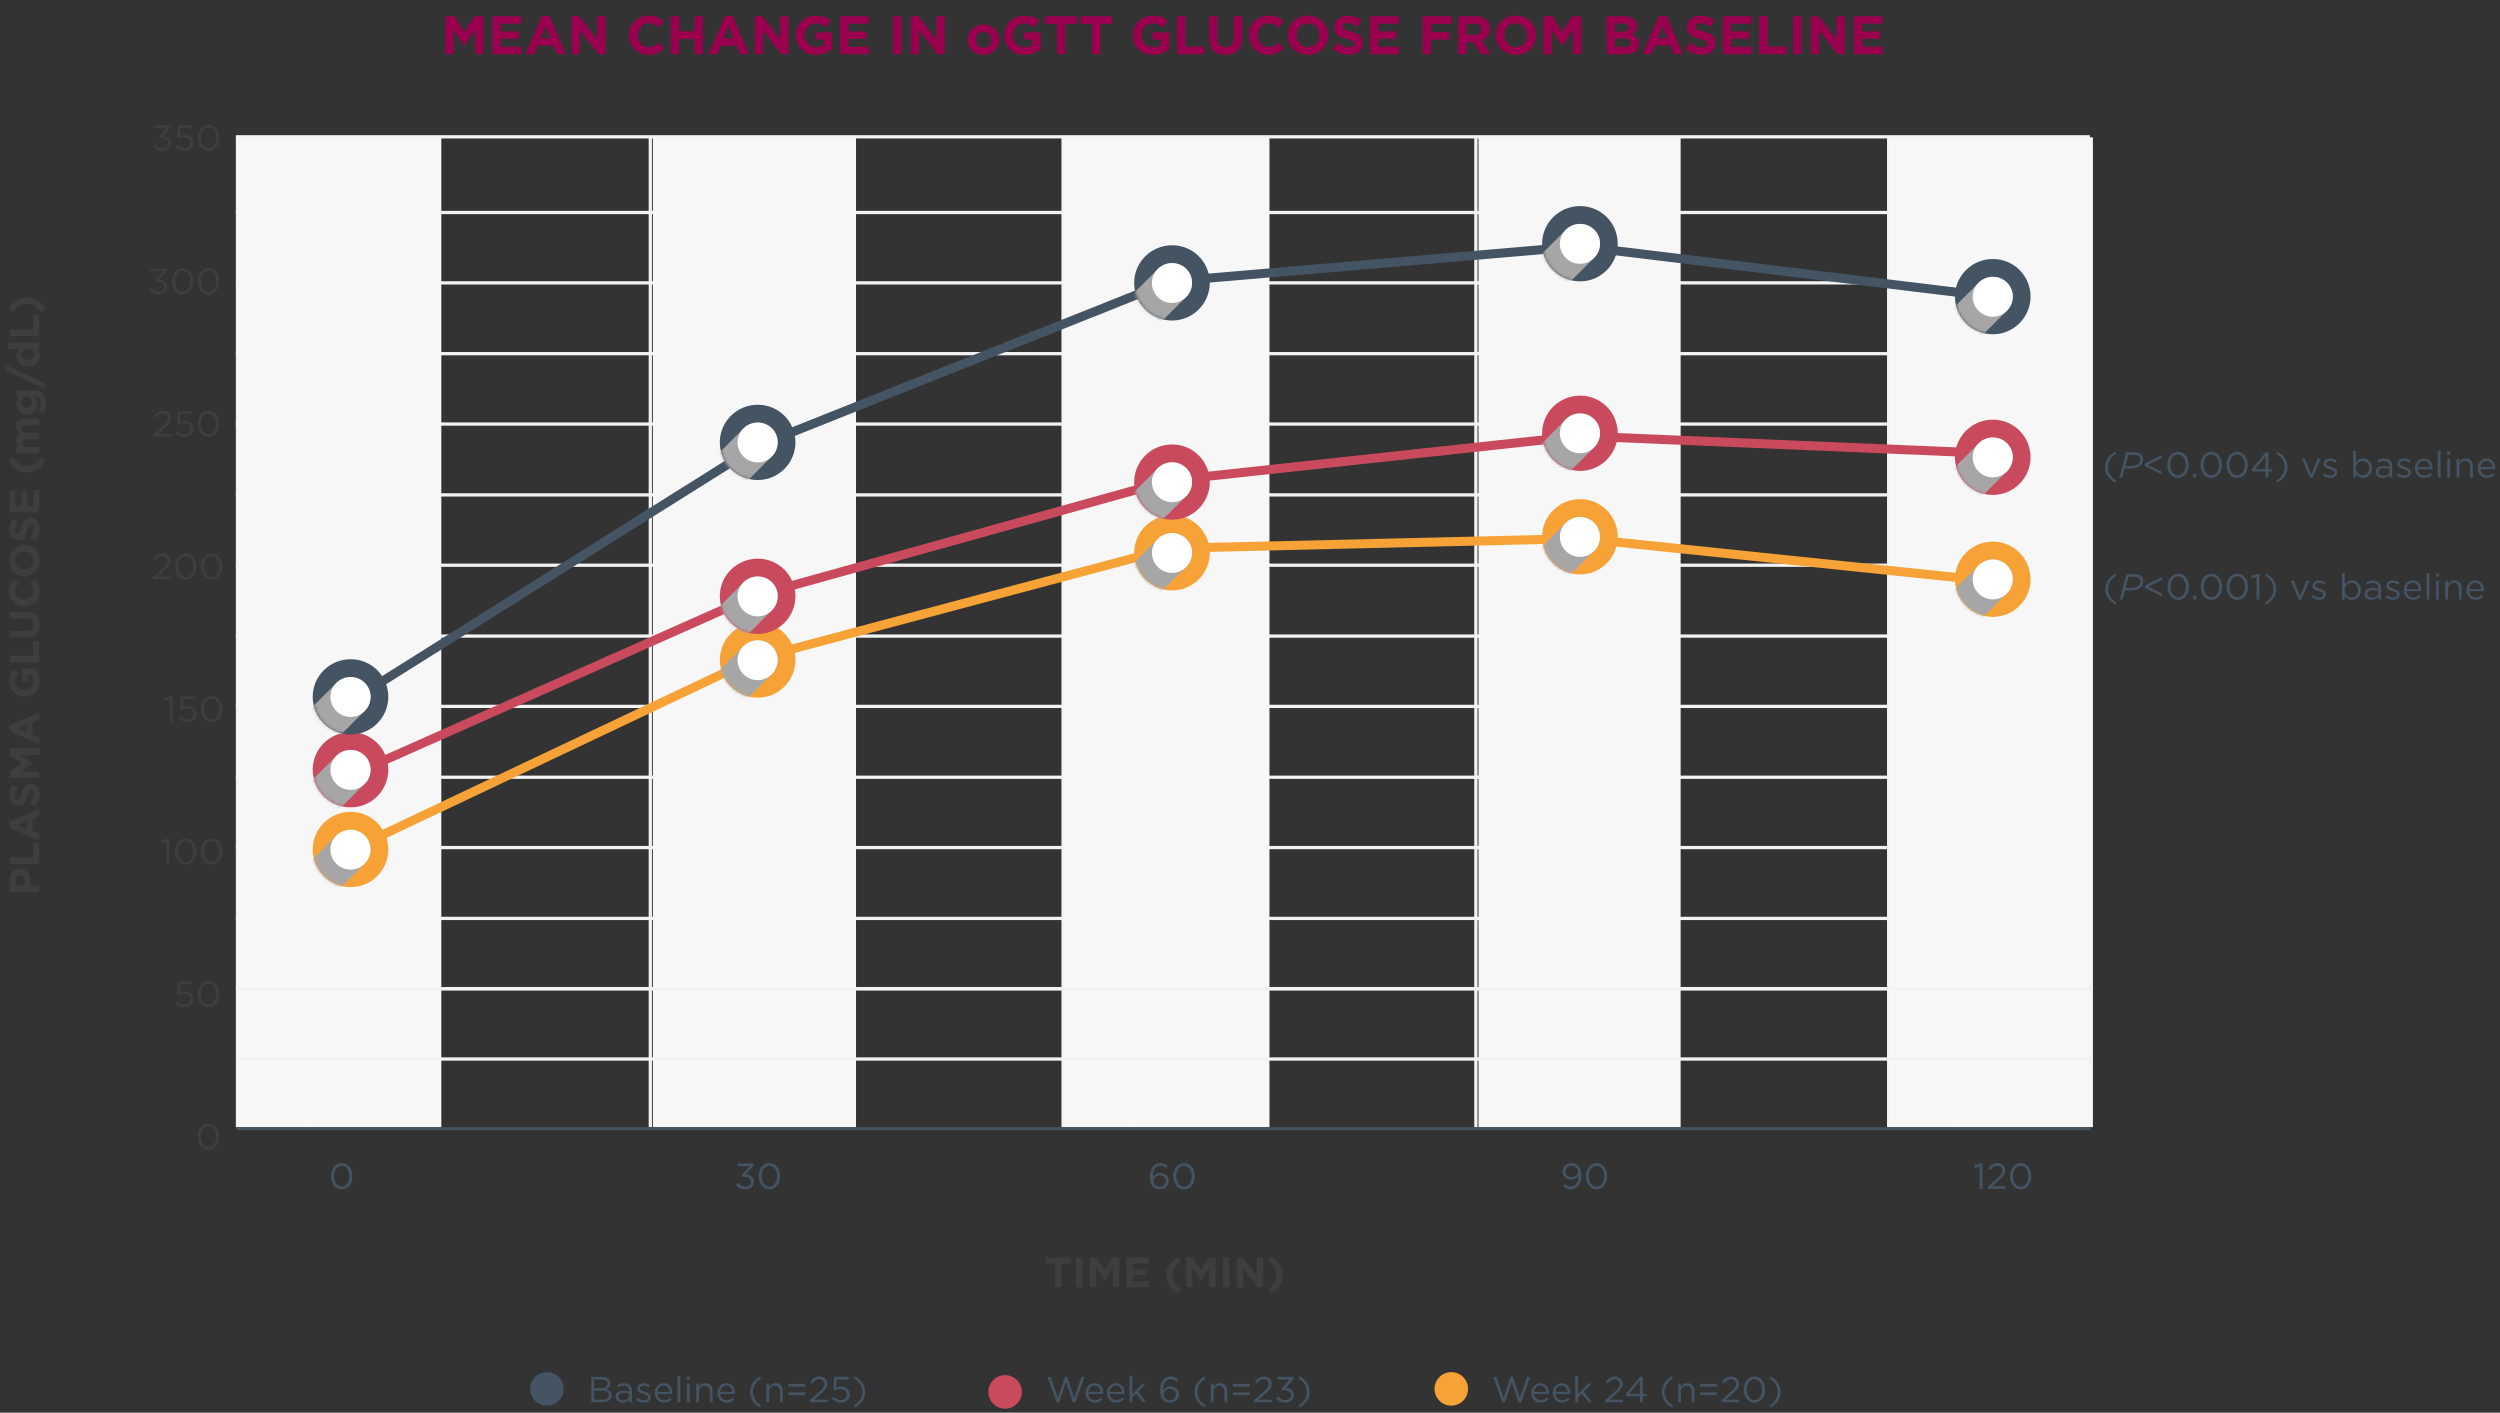 <svg width="830" height="469" viewBox="0 0 830 469" fill="none" xmlns="http://www.w3.org/2000/svg">
<rect x="0" y="0" width="830" height="469" fill="#333333" stroke="none"/>
<path d="M693.84 327.731H78.303V328.82H693.84V327.731Z" fill="#F2F2F2"/>
<path d="M693.84 280.845H78.303V281.934H693.84V280.845Z" fill="#F2F2F2"/>
<path d="M693.84 233.976H78.303V235.064H693.84V233.976Z" fill="#F2F2F2"/>
<path d="M693.84 187.106H78.303V188.195H693.84V187.106Z" fill="#F2F2F2"/>
<path d="M693.84 140.236H78.303V141.325H693.84V140.236Z" fill="#F2F2F2"/>
<path d="M693.84 93.366H78.303V94.455H693.84V93.366Z" fill="#F2F2F2"/>
<path d="M693.84 304.368H78.303V305.457H693.84V304.368Z" fill="#F2F2F2"/>
<path d="M693.84 257.499H78.303V258.587H693.84V257.499Z" fill="#F2F2F2"/>
<path d="M693.84 210.629H78.303V211.718H693.84V210.629Z" fill="#F2F2F2"/>
<path d="M693.84 163.759H78.303V164.848H693.84V163.759Z" fill="#F2F2F2"/>
<path d="M693.84 116.873H78.303V117.962H693.84V116.873Z" fill="#F2F2F2"/>
<path d="M693.84 70.003H78.303V71.092H693.84V70.003Z" fill="#F2F2F2"/>
<path d="M693.84 44.879H78.303V45.968H693.84V44.879Z" fill="#F2F2F2"/>
<path d="M79.392 45.6H78.303V374.217H79.392V45.6Z" fill="#F2F2F2"/>
<path d="M102.675 45.6H101.586V374.217H102.675V45.6Z" fill="#F2F2F2"/>
<path d="M102.675 45.6H101.586V374.217H102.675V45.6Z" fill="#F2F2F2"/>
<path d="M125.958 45.6H124.869V374.217H125.958V45.6Z" fill="#F2F2F2"/>
<path d="M216.447 45.6H215.358V374.217H216.447V45.6Z" fill="#F2F2F2"/>
<path d="M239.729 45.6H238.641V374.217H239.729V45.6Z" fill="#F2F2F2"/>
<path d="M239.729 45.6H238.641V374.217H239.729V45.6Z" fill="#F2F2F2"/>
<path d="M263.012 45.6H261.923V374.217H263.012V45.6Z" fill="#F2F2F2"/>
<path d="M353.485 45.6H352.396V374.217H353.485V45.6Z" fill="#F2F2F2"/>
<path d="M376.768 45.6H375.679V374.217H376.768V45.6Z" fill="#F2F2F2"/>
<path d="M376.768 45.6H375.679V374.217H376.768V45.6Z" fill="#F2F2F2"/>
<path d="M400.051 45.6H398.962V374.217H400.051V45.6Z" fill="#F2F2F2"/>
<path d="M490.54 45.6H489.451V374.217H490.54V45.6Z" fill="#F2F2F2"/>
<path d="M513.823 45.6H512.734V374.217H513.823V45.6Z" fill="#F2F2F2"/>
<path d="M513.823 45.6H512.734V374.217H513.823V45.6Z" fill="#F2F2F2"/>
<path d="M537.105 45.6H536.016V374.217H537.105V45.6Z" fill="#F2F2F2"/>
<path d="M627.578 45.6H626.489V374.217H627.578V45.6Z" fill="#F2F2F2"/>
<path d="M650.861 45.6H649.772V374.217H650.861V45.6Z" fill="#F2F2F2"/>
<path d="M650.861 45.6H649.772V374.217H650.861V45.6Z" fill="#F2F2F2"/>
<path d="M674.144 45.6H673.055V374.217H674.144V45.6Z" fill="#F2F2F2"/>
<g style="mix-blend-mode:multiply">
<path d="M694.848 45.6H627.034V374.217H694.848V45.6Z" fill="#F7F7F7"/>
</g>
<g style="mix-blend-mode:multiply">
<path d="M557.97 45.6H490.86V374.217H557.97V45.6Z" fill="#F7F7F7"/>
</g>
<g style="mix-blend-mode:multiply">
<path d="M421.46 45.6H352.989V374.217H421.46V45.6Z" fill="#F7F7F7"/>
</g>
<g style="mix-blend-mode:multiply">
<path d="M284.197 45.6H216.751V374.217H284.197V45.6Z" fill="#F7F7F7"/>
</g>
<g style="mix-blend-mode:multiply">
<path d="M146.518 45.6H78.848V374.217H146.518V45.6Z" fill="#F7F7F7"/>
</g>
<path d="M147.878 18V5.4H150.866L154.178 10.728L157.49 5.4H160.478V18H157.724V9.774L154.178 15.156H154.106L150.596 9.828V18H147.878ZM163.505 18V5.4H173.009V7.866H166.259V10.422H172.199V12.888H166.259V15.534H173.099V18H163.505ZM174.483 18L179.883 5.31H182.439L187.839 18H184.941L183.789 15.174H178.461L177.309 18H174.483ZM179.451 12.726H182.799L181.125 8.64L179.451 12.726ZM189.784 18V5.4H192.34L198.244 13.158V5.4H200.98V18H198.622L192.52 9.99V18H189.784ZM215.305 18.216C211.597 18.216 208.843 15.354 208.843 11.736V11.7C208.843 8.118 211.543 5.184 215.413 5.184C217.789 5.184 219.211 5.976 220.381 7.128L218.617 9.162C217.645 8.28 216.655 7.74 215.395 7.74C213.271 7.74 211.741 9.504 211.741 11.664V11.7C211.741 13.86 213.235 15.66 215.395 15.66C216.835 15.66 217.717 15.084 218.707 14.184L220.471 15.966C219.175 17.352 217.735 18.216 215.305 18.216ZM222.69 18V5.4H225.462V10.386H230.574V5.4H233.346V18H230.574V12.942H225.462V18H222.69ZM235.286 18L240.686 5.31H243.242L248.642 18H245.744L244.592 15.174H239.264L238.112 18H235.286ZM240.254 12.726H243.602L241.928 8.64L240.254 12.726ZM250.587 18V5.4H253.143L259.047 13.158V5.4H261.783V18H259.425L253.323 9.99V18H250.587ZM270.873 18.216C266.949 18.216 264.249 15.462 264.249 11.736V11.7C264.249 8.118 267.039 5.184 270.855 5.184C273.123 5.184 274.491 5.796 275.805 6.912L274.059 9.018C273.087 8.208 272.223 7.74 270.765 7.74C268.749 7.74 267.147 9.522 267.147 11.664V11.7C267.147 14.004 268.731 15.696 270.963 15.696C271.971 15.696 272.871 15.444 273.573 14.94V13.14H270.783V10.746H276.255V16.218C274.959 17.316 273.177 18.216 270.873 18.216ZM278.923 18V5.4H288.427V7.866H281.677V10.422H287.617V12.888H281.677V15.534H288.517V18H278.923ZM296.504 18V5.4H299.276V18H296.504ZM302.425 18V5.4H304.981L310.885 13.158V5.4H313.621V18H311.263L305.161 9.99V18H302.425ZM326.488 18.216C323.5 18.216 321.286 16.002 321.286 13.23V13.194C321.286 10.422 323.518 8.172 326.524 8.172C329.512 8.172 331.726 10.386 331.726 13.158V13.194C331.726 15.966 329.494 18.216 326.488 18.216ZM326.524 15.858C328.09 15.858 329.026 14.652 329.026 13.23V13.194C329.026 11.772 328 10.53 326.488 10.53C324.922 10.53 323.986 11.736 323.986 13.158V13.194C323.986 14.616 325.012 15.858 326.524 15.858ZM340.061 18.216C336.137 18.216 333.437 15.462 333.437 11.736V11.7C333.437 8.118 336.227 5.184 340.043 5.184C342.311 5.184 343.679 5.796 344.993 6.912L343.247 9.018C342.275 8.208 341.411 7.74 339.953 7.74C337.937 7.74 336.335 9.522 336.335 11.664V11.7C336.335 14.004 337.919 15.696 340.151 15.696C341.159 15.696 342.059 15.444 342.761 14.94V13.14H339.971V10.746H345.443V16.218C344.147 17.316 342.365 18.216 340.061 18.216ZM350.868 18V7.956H347.034V5.4H357.474V7.956H353.64V18H350.868ZM362.54 18V7.956H358.706V5.4H369.146V7.956H365.312V18H362.54ZM382.741 18.216C378.817 18.216 376.117 15.462 376.117 11.736V11.7C376.117 8.118 378.907 5.184 382.723 5.184C384.991 5.184 386.359 5.796 387.673 6.912L385.927 9.018C384.955 8.208 384.091 7.74 382.633 7.74C380.617 7.74 379.015 9.522 379.015 11.664V11.7C379.015 14.004 380.599 15.696 382.831 15.696C383.839 15.696 384.739 15.444 385.441 14.94V13.14H382.651V10.746H388.123V16.218C386.827 17.316 385.045 18.216 382.741 18.216ZM390.79 18V5.4H393.562V15.48H399.844V18H390.79ZM406.839 18.198C403.455 18.198 401.385 16.308 401.385 12.6V5.4H404.157V12.528C404.157 14.58 405.183 15.642 406.875 15.642C408.567 15.642 409.593 14.616 409.593 12.618V5.4H412.365V12.51C412.365 16.326 410.223 18.198 406.839 18.198ZM421.092 18.216C417.384 18.216 414.63 15.354 414.63 11.736V11.7C414.63 8.118 417.33 5.184 421.2 5.184C423.576 5.184 424.998 5.976 426.168 7.128L424.404 9.162C423.432 8.28 422.442 7.74 421.182 7.74C419.058 7.74 417.528 9.504 417.528 11.664V11.7C417.528 13.86 419.022 15.66 421.182 15.66C422.622 15.66 423.504 15.084 424.494 14.184L426.258 15.966C424.962 17.352 423.522 18.216 421.092 18.216ZM434.246 18.216C430.358 18.216 427.568 15.318 427.568 11.736V11.7C427.568 8.118 430.394 5.184 434.282 5.184C438.17 5.184 440.96 8.082 440.96 11.664V11.7C440.96 15.282 438.134 18.216 434.246 18.216ZM434.282 15.66C436.514 15.66 438.062 13.896 438.062 11.736V11.7C438.062 9.54 436.478 7.74 434.246 7.74C432.014 7.74 430.466 9.504 430.466 11.664V11.7C430.466 13.86 432.05 15.66 434.282 15.66ZM447.813 18.18C445.905 18.18 443.979 17.514 442.467 16.164L444.105 14.202C445.239 15.138 446.427 15.732 447.867 15.732C449.001 15.732 449.685 15.282 449.685 14.544V14.508C449.685 13.806 449.253 13.446 447.147 12.906C444.609 12.258 442.971 11.556 442.971 9.054V9.018C442.971 6.732 444.807 5.22 447.381 5.22C449.217 5.22 450.783 5.796 452.061 6.822L450.621 8.91C449.505 8.136 448.407 7.668 447.345 7.668C446.283 7.668 445.725 8.154 445.725 8.766V8.802C445.725 9.63 446.265 9.9 448.443 10.458C450.999 11.124 452.439 12.042 452.439 14.238V14.274C452.439 16.776 450.531 18.18 447.813 18.18ZM454.845 18V5.4H464.349V7.866H457.599V10.422H463.539V12.888H457.599V15.534H464.439V18H454.845ZM472.3 18V5.4H481.894V7.92H475.072V10.602H481.084V13.122H475.072V18H472.3ZM484.112 18V5.4H489.872C491.474 5.4 492.716 5.85 493.544 6.678C494.246 7.38 494.624 8.37 494.624 9.558V9.594C494.624 11.628 493.526 12.906 491.924 13.5L495.002 18H491.762L489.062 13.968H486.884V18H484.112ZM486.884 11.52H489.692C491.042 11.52 491.816 10.8 491.816 9.738V9.702C491.816 8.514 490.988 7.902 489.638 7.902H486.884V11.52ZM503.24 18.216C499.352 18.216 496.562 15.318 496.562 11.736V11.7C496.562 8.118 499.388 5.184 503.276 5.184C507.164 5.184 509.954 8.082 509.954 11.664V11.7C509.954 15.282 507.128 18.216 503.24 18.216ZM503.276 15.66C505.508 15.66 507.056 13.896 507.056 11.736V11.7C507.056 9.54 505.472 7.74 503.24 7.74C501.008 7.74 499.46 9.504 499.46 11.664V11.7C499.46 13.86 501.044 15.66 503.276 15.66ZM512.413 18V5.4H515.401L518.713 10.728L522.025 5.4H525.013V18H522.259V9.774L518.713 15.156H518.641L515.131 9.828V18H512.413ZM533.436 18V5.4H539.286C540.726 5.4 541.86 5.796 542.58 6.516C543.156 7.092 543.444 7.794 543.444 8.658V8.694C543.444 10.116 542.688 10.908 541.788 11.412C543.246 11.97 544.146 12.816 544.146 14.508V14.544C544.146 16.848 542.274 18 539.43 18H533.436ZM540.69 9.162V9.126C540.69 8.298 540.042 7.83 538.872 7.83H536.136V10.494H538.692C539.916 10.494 540.69 10.098 540.69 9.162ZM541.392 14.166C541.392 13.32 540.762 12.798 539.34 12.798H536.136V15.57H539.43C540.654 15.57 541.392 15.138 541.392 14.202V14.166ZM545.347 18L550.747 5.31H553.303L558.703 18H555.805L554.653 15.174H549.325L548.173 18H545.347ZM550.315 12.726H553.663L551.989 8.64L550.315 12.726ZM564.953 18.18C563.045 18.18 561.119 17.514 559.607 16.164L561.245 14.202C562.379 15.138 563.567 15.732 565.007 15.732C566.141 15.732 566.825 15.282 566.825 14.544V14.508C566.825 13.806 566.393 13.446 564.287 12.906C561.749 12.258 560.111 11.556 560.111 9.054V9.018C560.111 6.732 561.947 5.22 564.521 5.22C566.357 5.22 567.923 5.796 569.201 6.822L567.761 8.91C566.645 8.136 565.547 7.668 564.485 7.668C563.423 7.668 562.865 8.154 562.865 8.766V8.802C562.865 9.63 563.405 9.9 565.583 10.458C568.139 11.124 569.579 12.042 569.579 14.238V14.274C569.579 16.776 567.671 18.18 564.953 18.18ZM571.985 18V5.4H581.489V7.866H574.739V10.422H580.679V12.888H574.739V15.534H581.579V18H571.985ZM584.044 18V5.4H586.816V15.48H593.098V18H584.044ZM595.314 18V5.4H598.086V18H595.314ZM601.235 18V5.4H603.791L609.695 13.158V5.4H612.431V18H610.073L603.971 9.99V18H601.235ZM615.456 18V5.4H624.96V7.866H618.21V10.422H624.15V12.888H618.21V15.534H625.05V18H615.456Z" fill="#9B004F"/>
<path d="M54.016 50.091C52.612 50.091 51.568 49.479 50.884 48.591L51.58 47.979C52.216 48.771 52.996 49.227 54.028 49.227C55.048 49.227 55.864 48.579 55.864 47.595V47.571C55.864 46.527 54.892 45.951 53.512 45.951H52.972L52.78 45.387L55.432 42.399H51.328V41.547H56.692V42.243L54.052 45.171C55.516 45.291 56.824 45.999 56.824 47.535V47.559C56.824 49.059 55.576 50.091 54.016 50.091ZM61.221 50.091C60.021 50.091 58.977 49.515 58.221 48.759L58.845 48.075C59.577 48.783 60.381 49.227 61.233 49.227C62.433 49.227 63.261 48.423 63.261 47.367V47.343C63.261 46.299 62.397 45.579 61.173 45.579C60.465 45.579 59.901 45.795 59.409 46.059L58.773 45.639L59.013 41.547H63.849V42.423H59.841L59.661 45.111C60.153 44.895 60.621 44.739 61.317 44.739C62.949 44.739 64.221 45.699 64.221 47.307V47.331C64.221 48.975 62.973 50.091 61.221 50.091ZM69.217 50.091C67.045 50.091 65.677 48.123 65.677 45.771V45.747C65.677 43.395 67.081 41.403 69.241 41.403C71.401 41.403 72.769 43.371 72.769 45.723V45.747C72.769 48.099 71.377 50.091 69.217 50.091ZM69.241 49.227C70.813 49.227 71.785 47.607 71.785 45.771V45.747C71.785 43.911 70.777 42.267 69.217 42.267C67.645 42.267 66.661 43.875 66.661 45.723V45.747C66.661 47.583 67.669 49.227 69.241 49.227Z" fill="#3F3E3E"/>
<path d="M52.727 97.746C51.323 97.746 50.279 97.134 49.595 96.246L50.291 95.634C50.927 96.426 51.707 96.882 52.739 96.882C53.759 96.882 54.575 96.234 54.575 95.25V95.226C54.575 94.182 53.603 93.606 52.223 93.606H51.683L51.491 93.042L54.143 90.054H50.039V89.202H55.403V89.898L52.763 92.826C54.227 92.946 55.535 93.654 55.535 95.19V95.214C55.535 96.714 54.287 97.746 52.727 97.746ZM60.639 97.746C58.467 97.746 57.099 95.778 57.099 93.426V93.402C57.099 91.05 58.503 89.058 60.663 89.058C62.823 89.058 64.191 91.026 64.191 93.378V93.402C64.191 95.754 62.799 97.746 60.639 97.746ZM60.663 96.882C62.235 96.882 63.207 95.262 63.207 93.426V93.402C63.207 91.566 62.199 89.922 60.639 89.922C59.067 89.922 58.083 91.53 58.083 93.378V93.402C58.083 95.238 59.091 96.882 60.663 96.882ZM69.217 97.746C67.045 97.746 65.677 95.778 65.677 93.426V93.402C65.677 91.05 67.081 89.058 69.241 89.058C71.401 89.058 72.769 91.026 72.769 93.378V93.402C72.769 95.754 71.377 97.746 69.217 97.746ZM69.241 96.882C70.813 96.882 71.785 95.262 71.785 93.426V93.402C71.785 91.566 70.777 89.922 69.217 89.922C67.645 89.922 66.661 91.53 66.661 93.378V93.402C66.661 95.238 67.669 96.882 69.241 96.882Z" fill="#3F3E3E"/>
<path d="M50.977 144.931V144.199L54.026 141.511C55.309 140.359 55.778 139.711 55.778 138.871C55.778 137.887 54.998 137.263 54.086 137.263C53.126 137.263 52.502 137.767 51.83 138.703L51.133 138.199C51.889 137.071 52.681 136.411 54.157 136.411C55.669 136.411 56.761 137.419 56.761 138.787V138.811C56.761 140.035 56.114 140.791 54.638 142.075L52.394 144.067H56.846V144.931H50.977ZM61.221 145.075C60.021 145.075 58.977 144.499 58.221 143.743L58.845 143.059C59.577 143.767 60.381 144.211 61.233 144.211C62.433 144.211 63.261 143.407 63.261 142.351V142.327C63.261 141.283 62.397 140.563 61.173 140.563C60.465 140.563 59.901 140.779 59.409 141.043L58.773 140.623L59.013 136.531H63.849V137.407H59.841L59.661 140.095C60.153 139.879 60.621 139.723 61.317 139.723C62.949 139.723 64.221 140.683 64.221 142.291V142.315C64.221 143.959 62.973 145.075 61.221 145.075ZM69.217 145.075C67.045 145.075 65.677 143.107 65.677 140.755V140.731C65.677 138.379 67.081 136.387 69.241 136.387C71.401 136.387 72.769 138.355 72.769 140.707V140.731C72.769 143.083 71.377 145.075 69.217 145.075ZM69.241 144.211C70.813 144.211 71.785 142.591 71.785 140.755V140.731C71.785 138.895 70.777 137.251 69.217 137.251C67.645 137.251 66.661 138.859 66.661 140.707V140.731C66.661 142.567 67.669 144.211 69.241 144.211Z" fill="#3F3E3E"/>
<path d="M50.754 192.26V191.528L53.802 188.84C55.086 187.688 55.554 187.04 55.554 186.2C55.554 185.216 54.774 184.592 53.862 184.592C52.902 184.592 52.278 185.096 51.606 186.032L50.91 185.528C51.666 184.4 52.458 183.74 53.934 183.74C55.446 183.74 56.538 184.748 56.538 186.116V186.14C56.538 187.364 55.89 188.12 54.414 189.404L52.17 191.396H56.622V192.26H50.754ZM61.646 192.404C59.474 192.404 58.106 190.436 58.106 188.084V188.06C58.106 185.708 59.51 183.716 61.67 183.716C63.83 183.716 65.198 185.684 65.198 188.036V188.06C65.198 190.412 63.806 192.404 61.646 192.404ZM61.67 191.54C63.242 191.54 64.214 189.92 64.214 188.084V188.06C64.214 186.224 63.206 184.58 61.646 184.58C60.074 184.58 59.09 186.188 59.09 188.036V188.06C59.09 189.896 60.098 191.54 61.67 191.54ZM70.224 192.404C68.052 192.404 66.684 190.436 66.684 188.084V188.06C66.684 185.708 68.088 183.716 70.248 183.716C72.408 183.716 73.776 185.684 73.776 188.036V188.06C73.776 190.412 72.384 192.404 70.224 192.404ZM70.248 191.54C71.82 191.54 72.792 189.92 72.792 188.084V188.06C72.792 186.224 71.784 184.58 70.224 184.58C68.652 184.58 67.668 186.188 67.668 188.036V188.06C67.668 189.896 68.676 191.54 70.248 191.54Z" fill="#3F3E3E"/>
<path d="M56.439 239.589V232.113L54.855 232.605L54.627 231.837L56.679 231.129H57.375V239.589H56.439ZM62.228 239.733C61.028 239.733 59.984 239.157 59.228 238.401L59.852 237.717C60.584 238.425 61.388 238.869 62.24 238.869C63.44 238.869 64.268 238.065 64.268 237.009V236.985C64.268 235.941 63.404 235.221 62.18 235.221C61.472 235.221 60.908 235.437 60.416 235.701L59.78 235.281L60.02 231.189H64.856V232.065H60.848L60.668 234.753C61.16 234.537 61.628 234.381 62.324 234.381C63.956 234.381 65.228 235.341 65.228 236.949V236.973C65.228 238.617 63.98 239.733 62.228 239.733ZM70.224 239.733C68.052 239.733 66.684 237.765 66.684 235.413V235.389C66.684 233.037 68.088 231.045 70.248 231.045C72.408 231.045 73.776 233.013 73.776 235.365V235.389C73.776 237.741 72.384 239.733 70.224 239.733ZM70.248 238.869C71.82 238.869 72.792 237.249 72.792 235.413V235.389C72.792 233.553 71.784 231.909 70.224 231.909C68.652 231.909 67.668 233.517 67.668 235.365V235.389C67.668 237.225 68.676 238.869 70.248 238.869Z" fill="#3F3E3E"/>
<path d="M55.209 286.918V279.442L53.625 279.934L53.397 279.166L55.449 278.458H56.145V286.918H55.209ZM61.646 287.062C59.474 287.062 58.106 285.094 58.106 282.742V282.718C58.106 280.366 59.51 278.374 61.67 278.374C63.83 278.374 65.198 280.342 65.198 282.694V282.718C65.198 285.07 63.806 287.062 61.646 287.062ZM61.67 286.198C63.242 286.198 64.214 284.578 64.214 282.742V282.718C64.214 280.882 63.206 279.238 61.646 279.238C60.074 279.238 59.09 280.846 59.09 282.694V282.718C59.09 284.554 60.098 286.198 61.67 286.198ZM70.224 287.062C68.052 287.062 66.684 285.094 66.684 282.742V282.718C66.684 280.366 68.088 278.374 70.248 278.374C72.408 278.374 73.776 280.342 73.776 282.694V282.718C73.776 285.07 72.384 287.062 70.224 287.062ZM70.248 286.198C71.82 286.198 72.792 284.578 72.792 282.742V282.718C72.792 280.882 71.784 279.238 70.224 279.238C68.652 279.238 67.668 280.846 67.668 282.694V282.718C67.668 284.554 68.676 286.198 70.248 286.198Z" fill="#3F3E3E"/>
<path d="M61.221 334.391C60.021 334.391 58.977 333.815 58.221 333.059L58.845 332.375C59.577 333.083 60.381 333.527 61.233 333.527C62.433 333.527 63.261 332.723 63.261 331.667V331.643C63.261 330.599 62.397 329.879 61.173 329.879C60.465 329.879 59.901 330.095 59.409 330.359L58.773 329.939L59.013 325.847H63.849V326.723H59.841L59.661 329.411C60.153 329.195 60.621 329.039 61.317 329.039C62.949 329.039 64.221 329.999 64.221 331.607V331.631C64.221 333.275 62.973 334.391 61.221 334.391ZM69.217 334.391C67.045 334.391 65.677 332.423 65.677 330.071V330.047C65.677 327.695 67.081 325.703 69.241 325.703C71.401 325.703 72.769 327.671 72.769 330.023V330.047C72.769 332.399 71.377 334.391 69.217 334.391ZM69.241 333.527C70.813 333.527 71.785 331.907 71.785 330.071V330.047C71.785 328.211 70.777 326.567 69.217 326.567C67.645 326.567 66.661 328.175 66.661 330.023V330.047C66.661 331.883 67.669 333.527 69.241 333.527Z" fill="#3F3E3E"/>
<path d="M69.217 381.72C67.045 381.72 65.677 379.752 65.677 377.4V377.376C65.677 375.024 67.081 373.032 69.241 373.032C71.401 373.032 72.769 375 72.769 377.352V377.376C72.769 379.728 71.377 381.72 69.217 381.72ZM69.241 380.856C70.813 380.856 71.785 379.236 71.785 377.4V377.376C71.785 375.54 70.777 373.896 69.217 373.896C67.645 373.896 66.661 375.504 66.661 377.352V377.376C66.661 379.212 67.669 380.856 69.241 380.856Z" fill="#3F3E3E"/>
<path d="M350.312 427.345V419.533H347.33V417.545H355.45V419.533H352.468V427.345H350.312ZM357.206 427.345V417.545H359.362V427.345H357.206ZM361.811 427.345V417.545H364.135L366.711 421.689L369.287 417.545H371.611V427.345H369.469V420.947L366.711 425.133H366.655L363.925 420.989V427.345H361.811ZM373.965 427.345V417.545H381.357V419.463H376.107V421.451H380.727V423.369H376.107V425.427H381.427V427.345H373.965ZM391.07 429.319C388.494 427.919 387.192 426.015 387.192 423.327C387.192 420.639 388.494 418.735 391.07 417.335L392.008 418.749C390.118 420.065 389.306 421.353 389.306 423.327C389.306 425.301 390.118 426.589 392.008 427.905L391.07 429.319ZM393.776 427.345V417.545H396.1L398.676 421.689L401.252 417.545H403.576V427.345H401.434V420.947L398.676 425.133H398.62L395.89 420.989V427.345H393.776ZM406.028 427.345V417.545H408.184V427.345H406.028ZM410.633 427.345V417.545H412.621L417.213 423.579V417.545H419.341V427.345H417.507L412.761 421.115V427.345H410.633ZM422.044 429.319L421.106 427.905C422.996 426.589 423.808 425.301 423.808 423.327C423.808 421.353 422.996 420.065 421.106 418.749L422.044 417.335C424.62 418.735 425.922 420.639 425.922 423.327C425.922 426.015 424.62 427.919 422.044 429.319Z" fill="#3F3E3E"/>
<path d="M13 296.176H3.2L3.2 292.172C3.2 289.834 4.586 288.42 6.588 288.42H6.616C8.884 288.42 10.06 290.184 10.06 292.382V294.02H13V296.176ZM8.142 294.02V292.312C8.142 291.234 7.498 290.604 6.658 290.604H6.63C5.664 290.604 5.146 291.276 5.146 292.354V294.02H8.142ZM13 286.824H3.2L3.2 284.668H11.04L11.04 279.782H13L13 286.824ZM13 278.996L3.13 274.796V272.808L13 268.608V270.862L10.802 271.758V275.902L13 276.798V278.996ZM8.898 275.132V272.528L5.72 273.83L8.898 275.132ZM13.14 263.746C13.14 265.23 12.622 266.728 11.572 267.904L10.046 266.63C10.774 265.748 11.236 264.824 11.236 263.704C11.236 262.822 10.886 262.29 10.312 262.29H10.284C9.738 262.29 9.458 262.626 9.038 264.264C8.534 266.238 7.988 267.512 6.042 267.512H6.014C4.236 267.512 3.06 266.084 3.06 264.082C3.06 262.654 3.508 261.436 4.306 260.442L5.93 261.562C5.328 262.43 4.964 263.284 4.964 264.11C4.964 264.936 5.342 265.37 5.818 265.37H5.846C6.49 265.37 6.7 264.95 7.134 263.256C7.652 261.268 8.366 260.148 10.074 260.148H10.102C12.048 260.148 13.14 261.632 13.14 263.746ZM13 258.277H3.2L3.2 255.953L7.344 253.377L3.2 250.801L3.2 248.477H13V250.619H6.602L10.788 253.377V253.433L6.644 256.163H13V258.277ZM13 246.963L3.13 242.763V240.775L13 236.575V238.829L10.802 239.725V243.869L13 244.765V246.963ZM8.898 243.099V240.495L5.72 241.797L8.898 243.099ZM13.168 226.147C13.168 229.199 11.026 231.299 8.128 231.299H8.1C5.314 231.299 3.032 229.129 3.032 226.161C3.032 224.397 3.508 223.333 4.376 222.311L6.014 223.669C5.384 224.425 5.02 225.097 5.02 226.231C5.02 227.799 6.406 229.045 8.072 229.045H8.1C9.892 229.045 11.208 227.813 11.208 226.077C11.208 225.293 11.012 224.593 10.62 224.047H9.22L9.22 226.217H7.358V221.961H11.614C12.468 222.969 13.168 224.355 13.168 226.147ZM13 219.886H3.2V217.73H11.04V212.844H13V219.886ZM13.154 207.404C13.154 210.036 11.684 211.646 8.8 211.646H3.2V209.49H8.744C10.34 209.49 11.166 208.692 11.166 207.376C11.166 206.06 10.368 205.262 8.814 205.262H3.2V203.106H8.73C11.698 203.106 13.154 204.772 13.154 207.404ZM13.168 196.318C13.168 199.202 10.942 201.344 8.128 201.344H8.1C5.314 201.344 3.032 199.244 3.032 196.234C3.032 194.386 3.648 193.28 4.544 192.37L6.126 193.742C5.44 194.498 5.02 195.268 5.02 196.248C5.02 197.9 6.392 199.09 8.072 199.09H8.1C9.78 199.09 11.18 197.928 11.18 196.248C11.18 195.128 10.732 194.442 10.032 193.672L11.418 192.3C12.496 193.308 13.168 194.428 13.168 196.318ZM13.168 186.087C13.168 189.111 10.914 191.281 8.128 191.281H8.1C5.314 191.281 3.032 189.083 3.032 186.059C3.032 183.035 5.286 180.865 8.072 180.865H8.1C10.886 180.865 13.168 183.063 13.168 186.087ZM11.18 186.059C11.18 184.323 9.808 183.119 8.128 183.119H8.1C6.42 183.119 5.02 184.351 5.02 186.087C5.02 187.823 6.392 189.027 8.072 189.027H8.1C9.78 189.027 11.18 187.795 11.18 186.059ZM13.14 175.535C13.14 177.019 12.622 178.517 11.572 179.693L10.046 178.419C10.774 177.537 11.236 176.613 11.236 175.493C11.236 174.611 10.886 174.079 10.312 174.079H10.284C9.738 174.079 9.458 174.415 9.038 176.053C8.534 178.027 7.988 179.301 6.042 179.301H6.014C4.236 179.301 3.06 177.873 3.06 175.871C3.06 174.443 3.508 173.225 4.306 172.231L5.93 173.351C5.328 174.219 4.964 175.073 4.964 175.899C4.964 176.725 5.342 177.159 5.818 177.159H5.846C6.49 177.159 6.7 176.739 7.134 175.045C7.652 173.057 8.366 171.937 10.074 171.937H10.102C12.048 171.937 13.14 173.421 13.14 175.535ZM13 170.066H3.2L3.2 162.674H5.118V167.924H7.106V163.304H9.024L9.024 167.924H11.082L11.082 162.604H13L13 170.066ZM14.974 152.962C13.574 155.538 11.67 156.84 8.982 156.84C6.294 156.84 4.39 155.538 2.99 152.962L4.404 152.024C5.72 153.914 7.008 154.726 8.982 154.726C10.956 154.726 12.244 153.914 13.56 152.024L14.974 152.962ZM13 150.48H5.496V148.352H6.56C5.93 147.862 5.356 147.218 5.356 146.14C5.356 145.16 5.79 144.418 6.546 144.026C5.776 143.368 5.356 142.584 5.356 141.562C5.356 139.98 6.308 139.028 8.114 139.028H13V141.156H8.814C7.806 141.156 7.288 141.604 7.288 142.402C7.288 143.2 7.806 143.69 8.814 143.69H13V145.818H8.814C7.806 145.818 7.288 146.266 7.288 147.064C7.288 147.862 7.806 148.352 8.814 148.352H13V150.48ZM15.268 133.817C15.268 135.035 14.988 136.183 14.484 137.135L12.888 136.407C13.322 135.637 13.574 134.867 13.574 133.873C13.574 132.417 12.874 131.731 11.53 131.731H11.166C11.922 132.361 12.384 133.047 12.384 134.181C12.384 135.931 11.11 137.513 8.884 137.513H8.856C6.616 137.513 5.356 135.903 5.356 134.181C5.356 133.019 5.846 132.333 6.476 131.759H5.496L5.496 129.631H11.306C12.65 129.631 13.63 129.953 14.26 130.583C14.96 131.283 15.268 132.361 15.268 133.817ZM10.62 133.565C10.62 132.529 9.906 131.731 8.884 131.731H8.856C7.834 131.731 7.12 132.529 7.12 133.565C7.12 134.601 7.834 135.385 8.856 135.385H8.884C9.92 135.385 10.62 134.601 10.62 133.565ZM14.792 129.074L1.828 122.872L1.828 121.066L14.792 127.268V129.074ZM13.14 118.21C13.14 119.96 11.768 121.626 9.262 121.626H9.234C6.728 121.626 5.356 119.988 5.356 118.21C5.356 117.076 5.874 116.376 6.476 115.872H2.78V113.744H13V115.872H11.922C12.622 116.39 13.14 117.104 13.14 118.21ZM11.334 117.664C11.334 116.67 10.508 115.844 9.262 115.844H9.234C7.988 115.844 7.162 116.67 7.162 117.664C7.162 118.658 7.974 119.498 9.234 119.498H9.262C10.508 119.498 11.334 118.658 11.334 117.664ZM13 111.619H3.2V109.463H11.04L11.04 104.577H13L13 111.619ZM14.974 102.601L13.56 103.539C12.244 101.649 10.956 100.837 8.982 100.837C7.008 100.837 5.72 101.649 4.404 103.539L2.99 102.601C4.39 100.025 6.294 98.723 8.982 98.723C11.67 98.723 13.574 100.025 14.974 102.601Z" fill="#3F3E3E"/>
<path d="M113.446 394.84C111.274 394.84 109.906 392.872 109.906 390.52V390.496C109.906 388.144 111.31 386.152 113.47 386.152C115.63 386.152 116.998 388.12 116.998 390.472V390.496C116.998 392.848 115.606 394.84 113.446 394.84ZM113.47 393.976C115.042 393.976 116.014 392.356 116.014 390.52V390.496C116.014 388.66 115.006 387.016 113.446 387.016C111.874 387.016 110.89 388.624 110.89 390.472V390.496C110.89 392.332 111.898 393.976 113.47 393.976Z" fill="#445463"/>
<path d="M247.513 394.84C246.109 394.84 245.065 394.228 244.381 393.34L245.077 392.728C245.713 393.52 246.493 393.976 247.525 393.976C248.545 393.976 249.361 393.328 249.361 392.344V392.32C249.361 391.276 248.389 390.7 247.009 390.7H246.469L246.277 390.136L248.929 387.148H244.825V386.296H250.189V386.992L247.549 389.92C249.013 390.04 250.321 390.748 250.321 392.284V392.308C250.321 393.808 249.073 394.84 247.513 394.84ZM255.424 394.84C253.252 394.84 251.884 392.872 251.884 390.52V390.496C251.884 388.144 253.288 386.152 255.448 386.152C257.608 386.152 258.976 388.12 258.976 390.472V390.496C258.976 392.848 257.584 394.84 255.424 394.84ZM255.448 393.976C257.02 393.976 257.992 392.356 257.992 390.52V390.496C257.992 388.66 256.984 387.016 255.424 387.016C253.852 387.016 252.868 388.624 252.868 390.472V390.496C252.868 392.332 253.876 393.976 255.448 393.976Z" fill="#445463"/>
<path d="M385.027 394.84C384.103 394.84 383.347 394.516 382.819 393.988C382.147 393.316 381.763 392.452 381.763 390.736V390.712C381.763 388.156 383.059 386.152 385.255 386.152C386.263 386.152 387.007 386.512 387.739 387.112L387.187 387.844C386.563 387.316 385.975 387.016 385.207 387.016C383.587 387.016 382.735 388.72 382.735 390.616V390.736C383.287 389.932 384.043 389.44 385.135 389.44C386.695 389.44 388.039 390.448 388.039 392.02V392.044C388.039 393.664 386.731 394.84 385.027 394.84ZM385.039 394C386.275 394 387.067 393.148 387.067 392.08V392.056C387.067 391.024 386.227 390.256 385.015 390.256C383.755 390.256 382.915 391.156 382.915 392.092V392.116C382.915 393.184 383.803 394 385.039 394ZM393.085 394.84C390.913 394.84 389.545 392.872 389.545 390.52V390.496C389.545 388.144 390.949 386.152 393.109 386.152C395.269 386.152 396.637 388.12 396.637 390.472V390.496C396.637 392.848 395.245 394.84 393.085 394.84ZM393.109 393.976C394.681 393.976 395.653 392.356 395.653 390.52V390.496C395.653 388.66 394.645 387.016 393.085 387.016C391.513 387.016 390.529 388.624 390.529 390.472V390.496C390.529 392.332 391.537 393.976 393.109 393.976Z" fill="#445463"/>
<path d="M521.547 393.976C523.167 393.976 524.043 392.284 524.043 390.472V390.304C523.515 391.12 522.747 391.636 521.667 391.636C519.939 391.636 518.739 390.544 518.739 389.032V389.008C518.739 387.412 519.975 386.152 521.763 386.152C522.723 386.152 523.431 386.476 523.971 387.016C524.607 387.652 525.015 388.588 525.015 390.268V390.292C525.015 392.956 523.599 394.84 521.523 394.84C520.431 394.84 519.639 394.396 518.931 393.808L519.483 393.076C520.167 393.676 520.803 393.976 521.547 393.976ZM521.775 390.82C523.059 390.82 523.863 389.884 523.863 388.924V388.9C523.863 387.832 522.987 386.992 521.727 386.992C520.467 386.992 519.711 387.916 519.711 388.96V388.984C519.711 390.052 520.551 390.82 521.775 390.82ZM530.037 394.84C527.865 394.84 526.497 392.872 526.497 390.52V390.496C526.497 388.144 527.901 386.152 530.061 386.152C532.221 386.152 533.589 388.12 533.589 390.472V390.496C533.589 392.848 532.197 394.84 530.037 394.84ZM530.061 393.976C531.633 393.976 532.605 392.356 532.605 390.52V390.496C532.605 388.66 531.597 387.016 530.037 387.016C528.465 387.016 527.481 388.624 527.481 390.472V390.496C527.481 392.332 528.489 393.976 530.061 393.976Z" fill="#445463"/>
<path d="M657.24 394.696V387.22L655.656 387.712L655.428 386.944L657.48 386.236H658.176V394.696H657.24ZM659.968 394.696V393.964L663.016 391.276C664.3 390.124 664.768 389.476 664.768 388.636C664.768 387.652 663.988 387.028 663.076 387.028C662.116 387.028 661.492 387.532 660.82 388.468L660.124 387.964C660.88 386.836 661.672 386.176 663.148 386.176C664.66 386.176 665.752 387.184 665.752 388.552V388.576C665.752 389.8 665.104 390.556 663.628 391.84L661.384 393.832H665.836V394.696H659.968ZM670.86 394.84C668.688 394.84 667.32 392.872 667.32 390.52V390.496C667.32 388.144 668.724 386.152 670.884 386.152C673.044 386.152 674.412 388.12 674.412 390.472V390.496C674.412 392.848 673.02 394.84 670.86 394.84ZM670.884 393.976C672.456 393.976 673.428 392.356 673.428 390.52V390.496C673.428 388.66 672.42 387.016 670.86 387.016C669.288 387.016 668.304 388.624 668.304 390.472V390.496C668.304 392.332 669.312 393.976 670.884 393.976Z" fill="#445463"/>
<path d="M702.223 160.23C700.087 159.03 698.899 157.302 698.899 155.094C698.899 152.886 700.087 151.158 702.223 149.958L702.619 150.57C700.795 151.734 699.835 153.174 699.835 155.094C699.835 157.014 700.795 158.454 702.619 159.618L702.223 160.23ZM703.646 158.538L705.902 150.138H708.53C709.586 150.138 710.39 150.39 710.93 150.918C711.314 151.314 711.53 151.83 711.53 152.478C711.53 153.282 711.242 153.942 710.738 154.446C710.03 155.166 708.842 155.55 707.39 155.55H705.398L704.594 158.538H703.646ZM710.162 151.542C709.814 151.194 709.25 151.014 708.494 151.014H706.61L705.626 154.71H707.438C708.614 154.71 709.502 154.422 710.018 153.906C710.366 153.558 710.546 153.102 710.546 152.538C710.546 152.13 710.426 151.806 710.162 151.542ZM717.698 157.506L712.058 154.71V153.918L717.698 151.122V152.046L713.066 154.302L717.698 156.57V157.506ZM723.074 158.682C720.902 158.682 719.534 156.714 719.534 154.362V154.338C719.534 151.986 720.938 149.994 723.098 149.994C725.258 149.994 726.626 151.962 726.626 154.314V154.338C726.626 156.69 725.234 158.682 723.074 158.682ZM723.098 157.818C724.67 157.818 725.642 156.198 725.642 154.362V154.338C725.642 152.502 724.634 150.858 723.074 150.858C721.502 150.858 720.518 152.466 720.518 154.314V154.338C720.518 156.174 721.526 157.818 723.098 157.818ZM728.058 158.538V157.278H729.162V158.538H728.058ZM734.125 158.682C731.953 158.682 730.585 156.714 730.585 154.362V154.338C730.585 151.986 731.989 149.994 734.149 149.994C736.309 149.994 737.677 151.962 737.677 154.314V154.338C737.677 156.69 736.285 158.682 734.125 158.682ZM734.149 157.818C735.721 157.818 736.693 156.198 736.693 154.362V154.338C736.693 152.502 735.685 150.858 734.125 150.858C732.553 150.858 731.569 152.466 731.569 154.314V154.338C731.569 156.174 732.577 157.818 734.149 157.818ZM742.703 158.682C740.531 158.682 739.163 156.714 739.163 154.362V154.338C739.163 151.986 740.567 149.994 742.727 149.994C744.887 149.994 746.255 151.962 746.255 154.314V154.338C746.255 156.69 744.863 158.682 742.703 158.682ZM742.727 157.818C744.299 157.818 745.271 156.198 745.271 154.362V154.338C745.271 152.502 744.263 150.858 742.703 150.858C741.131 150.858 740.147 152.466 740.147 154.314V154.338C740.147 156.174 741.155 157.818 742.727 157.818ZM752.181 158.538V156.546H747.753L747.513 155.85L752.265 150.078H753.105V155.754H754.401V156.546H753.105V158.538H752.181ZM748.653 155.754H752.181V151.422L748.653 155.754ZM756.116 160.23L755.72 159.618C757.544 158.454 758.504 157.014 758.504 155.094C758.504 153.174 757.544 151.734 755.72 150.57L756.116 149.958C758.252 151.158 759.44 152.886 759.44 155.094C759.44 157.302 758.252 159.03 756.116 160.23ZM766.957 158.586L764.269 152.334H765.289L767.377 157.482L769.477 152.334H770.473L767.773 158.586H766.957ZM773.741 158.658C772.853 158.658 771.869 158.31 771.173 157.746L771.641 157.086C772.313 157.59 773.057 157.878 773.789 157.878C774.533 157.878 775.073 157.494 775.073 156.894V156.87C775.073 156.246 774.341 156.006 773.525 155.778C772.553 155.502 771.473 155.166 771.473 154.026V154.002C771.473 152.934 772.361 152.226 773.585 152.226C774.341 152.226 775.181 152.49 775.817 152.91L775.397 153.606C774.821 153.234 774.161 153.006 773.561 153.006C772.829 153.006 772.361 153.39 772.361 153.906V153.93C772.361 154.518 773.129 154.746 773.957 154.998C774.917 155.286 775.949 155.658 775.949 156.774V156.798C775.949 157.974 774.977 158.658 773.741 158.658ZM784.564 158.67C783.412 158.67 782.668 158.046 782.188 157.35V158.538H781.264V149.778H782.188V153.582C782.692 152.838 783.424 152.202 784.564 152.202C786.052 152.202 787.528 153.378 787.528 155.418V155.442C787.528 157.47 786.064 158.67 784.564 158.67ZM784.396 157.842C785.596 157.842 786.58 156.954 786.58 155.454V155.43C786.58 153.966 785.572 153.03 784.396 153.03C783.244 153.03 782.152 154.002 782.152 155.418V155.442C782.152 156.882 783.244 157.842 784.396 157.842ZM791.08 158.67C789.928 158.67 788.764 158.01 788.764 156.738V156.714C788.764 155.406 789.844 154.71 791.416 154.71C792.208 154.71 792.772 154.818 793.324 154.974V154.758C793.324 153.642 792.64 153.066 791.476 153.066C790.744 153.066 790.168 153.258 789.592 153.522L789.316 152.766C790 152.454 790.672 152.25 791.572 152.25C792.448 152.25 793.12 152.478 793.576 152.934C793.996 153.354 794.212 153.954 794.212 154.746V158.538H793.324V157.602C792.892 158.166 792.172 158.67 791.08 158.67ZM791.26 157.938C792.4 157.938 793.336 157.242 793.336 156.258V155.658C792.88 155.526 792.268 155.394 791.512 155.394C790.348 155.394 789.7 155.898 789.7 156.678V156.702C789.7 157.482 790.42 157.938 791.26 157.938ZM798.234 158.658C797.346 158.658 796.362 158.31 795.666 157.746L796.134 157.086C796.806 157.59 797.55 157.878 798.282 157.878C799.026 157.878 799.566 157.494 799.566 156.894V156.87C799.566 156.246 798.834 156.006 798.018 155.778C797.046 155.502 795.966 155.166 795.966 154.026V154.002C795.966 152.934 796.854 152.226 798.078 152.226C798.834 152.226 799.674 152.49 800.31 152.91L799.89 153.606C799.314 153.234 798.654 153.006 798.054 153.006C797.322 153.006 796.854 153.39 796.854 153.906V153.93C796.854 154.518 797.622 154.746 798.45 154.998C799.41 155.286 800.442 155.658 800.442 156.774V156.798C800.442 157.974 799.47 158.658 798.234 158.658ZM804.87 158.682C803.166 158.682 801.774 157.374 801.774 155.454V155.43C801.774 153.642 803.034 152.202 804.75 152.202C806.586 152.202 807.642 153.666 807.642 155.478C807.642 155.598 807.642 155.67 807.63 155.778H802.71C802.842 157.122 803.79 157.878 804.894 157.878C805.746 157.878 806.346 157.53 806.85 157.002L807.426 157.518C806.802 158.214 806.046 158.682 804.87 158.682ZM802.71 155.094H806.706C806.61 153.966 805.962 152.982 804.726 152.982C803.646 152.982 802.83 153.882 802.71 155.094ZM809.344 158.538V149.778H810.268V158.538H809.344ZM812.436 150.978V149.958H813.492V150.978H812.436ZM812.496 158.538V152.334H813.42V158.538H812.496ZM815.564 158.538V152.334H816.488V153.414C816.896 152.742 817.544 152.202 818.612 152.202C820.112 152.202 820.988 153.21 820.988 154.686V158.538H820.064V154.914C820.064 153.762 819.44 153.042 818.348 153.042C817.28 153.042 816.488 153.822 816.488 154.986V158.538H815.564ZM825.671 158.682C823.967 158.682 822.575 157.374 822.575 155.454V155.43C822.575 153.642 823.835 152.202 825.551 152.202C827.387 152.202 828.443 153.666 828.443 155.478C828.443 155.598 828.443 155.67 828.431 155.778H823.511C823.643 157.122 824.591 157.878 825.695 157.878C826.547 157.878 827.147 157.53 827.651 157.002L828.227 157.518C827.603 158.214 826.847 158.682 825.671 158.682ZM823.511 155.094H827.507C827.411 153.966 826.763 152.982 825.527 152.982C824.447 152.982 823.631 153.882 823.511 155.094Z" fill="#445463"/>
<path d="M702.303 200.711C700.167 199.511 698.979 197.783 698.979 195.575C698.979 193.367 700.167 191.639 702.303 190.439L702.699 191.051C700.875 192.215 699.915 193.655 699.915 195.575C699.915 197.495 700.875 198.935 702.699 200.099L702.303 200.711ZM703.726 199.019L705.982 190.619H708.61C709.666 190.619 710.47 190.871 711.01 191.399C711.394 191.795 711.61 192.311 711.61 192.959C711.61 193.763 711.322 194.423 710.818 194.927C710.11 195.647 708.922 196.031 707.47 196.031H705.478L704.674 199.019H703.726ZM710.242 192.023C709.894 191.675 709.33 191.495 708.574 191.495H706.69L705.706 195.191H707.518C708.694 195.191 709.582 194.903 710.098 194.387C710.446 194.039 710.626 193.583 710.626 193.019C710.626 192.611 710.506 192.287 710.242 192.023ZM717.778 197.987L712.138 195.191V194.399L717.778 191.603V192.527L713.146 194.783L717.778 197.051V197.987ZM723.154 199.163C720.982 199.163 719.614 197.195 719.614 194.843V194.819C719.614 192.467 721.018 190.475 723.178 190.475C725.338 190.475 726.706 192.443 726.706 194.795V194.819C726.706 197.171 725.314 199.163 723.154 199.163ZM723.178 198.299C724.75 198.299 725.722 196.679 725.722 194.843V194.819C725.722 192.983 724.714 191.339 723.154 191.339C721.582 191.339 720.598 192.947 720.598 194.795V194.819C720.598 196.655 721.606 198.299 723.178 198.299ZM728.138 199.019V197.759H729.242V199.019H728.138ZM734.205 199.163C732.033 199.163 730.665 197.195 730.665 194.843V194.819C730.665 192.467 732.069 190.475 734.229 190.475C736.389 190.475 737.757 192.443 737.757 194.795V194.819C737.757 197.171 736.365 199.163 734.205 199.163ZM734.229 198.299C735.801 198.299 736.773 196.679 736.773 194.843V194.819C736.773 192.983 735.765 191.339 734.205 191.339C732.633 191.339 731.649 192.947 731.649 194.795V194.819C731.649 196.655 732.657 198.299 734.229 198.299ZM742.783 199.163C740.611 199.163 739.243 197.195 739.243 194.843V194.819C739.243 192.467 740.647 190.475 742.807 190.475C744.967 190.475 746.335 192.443 746.335 194.795V194.819C746.335 197.171 744.943 199.163 742.783 199.163ZM742.807 198.299C744.379 198.299 745.351 196.679 745.351 194.843V194.819C745.351 192.983 744.343 191.339 742.783 191.339C741.211 191.339 740.227 192.947 740.227 194.795V194.819C740.227 196.655 741.235 198.299 742.807 198.299ZM749.167 199.019V191.543L747.583 192.035L747.355 191.267L749.407 190.559H750.103V199.019H749.167ZM752.387 200.711L751.991 200.099C753.815 198.935 754.775 197.495 754.775 195.575C754.775 193.655 753.815 192.215 751.991 191.051L752.387 190.439C754.523 191.639 755.711 193.367 755.711 195.575C755.711 197.783 754.523 199.511 752.387 200.711ZM763.228 199.067L760.54 192.815H761.56L763.648 197.963L765.748 192.815H766.744L764.044 199.067H763.228ZM770.013 199.139C769.125 199.139 768.141 198.791 767.445 198.227L767.913 197.567C768.585 198.071 769.329 198.359 770.061 198.359C770.805 198.359 771.345 197.975 771.345 197.375V197.351C771.345 196.727 770.613 196.487 769.797 196.259C768.825 195.983 767.745 195.647 767.745 194.507V194.483C767.745 193.415 768.633 192.707 769.857 192.707C770.613 192.707 771.453 192.971 772.089 193.391L771.669 194.087C771.093 193.715 770.433 193.487 769.833 193.487C769.101 193.487 768.633 193.871 768.633 194.387V194.411C768.633 194.999 769.401 195.227 770.229 195.479C771.189 195.767 772.221 196.139 772.221 197.255V197.279C772.221 198.455 771.249 199.139 770.013 199.139ZM780.835 199.151C779.683 199.151 778.939 198.527 778.459 197.831V199.019H777.535V190.259H778.459V194.063C778.963 193.319 779.695 192.683 780.835 192.683C782.323 192.683 783.799 193.859 783.799 195.899V195.923C783.799 197.951 782.335 199.151 780.835 199.151ZM780.667 198.323C781.867 198.323 782.851 197.435 782.851 195.935V195.911C782.851 194.447 781.843 193.511 780.667 193.511C779.515 193.511 778.423 194.483 778.423 195.899V195.923C778.423 197.363 779.515 198.323 780.667 198.323ZM787.352 199.151C786.2 199.151 785.036 198.491 785.036 197.219V197.195C785.036 195.887 786.116 195.191 787.688 195.191C788.48 195.191 789.044 195.299 789.596 195.455V195.239C789.596 194.123 788.912 193.547 787.748 193.547C787.016 193.547 786.44 193.739 785.864 194.003L785.588 193.247C786.272 192.935 786.944 192.731 787.844 192.731C788.72 192.731 789.392 192.959 789.848 193.415C790.268 193.835 790.484 194.435 790.484 195.227V199.019H789.596V198.083C789.164 198.647 788.444 199.151 787.352 199.151ZM787.532 198.419C788.672 198.419 789.608 197.723 789.608 196.739V196.139C789.152 196.007 788.54 195.875 787.784 195.875C786.62 195.875 785.972 196.379 785.972 197.159V197.183C785.972 197.963 786.692 198.419 787.532 198.419ZM794.505 199.139C793.617 199.139 792.633 198.791 791.937 198.227L792.405 197.567C793.077 198.071 793.821 198.359 794.553 198.359C795.297 198.359 795.837 197.975 795.837 197.375V197.351C795.837 196.727 795.105 196.487 794.289 196.259C793.317 195.983 792.237 195.647 792.237 194.507V194.483C792.237 193.415 793.125 192.707 794.349 192.707C795.105 192.707 795.945 192.971 796.581 193.391L796.161 194.087C795.585 193.715 794.925 193.487 794.325 193.487C793.593 193.487 793.125 193.871 793.125 194.387V194.411C793.125 194.999 793.893 195.227 794.721 195.479C795.681 195.767 796.713 196.139 796.713 197.255V197.279C796.713 198.455 795.741 199.139 794.505 199.139ZM801.142 199.163C799.438 199.163 798.046 197.855 798.046 195.935V195.911C798.046 194.123 799.306 192.683 801.022 192.683C802.858 192.683 803.914 194.147 803.914 195.959C803.914 196.079 803.914 196.151 803.902 196.259H798.982C799.114 197.603 800.062 198.359 801.166 198.359C802.018 198.359 802.618 198.011 803.122 197.483L803.698 197.999C803.074 198.695 802.318 199.163 801.142 199.163ZM798.982 195.575H802.978C802.882 194.447 802.234 193.463 800.998 193.463C799.918 193.463 799.102 194.363 798.982 195.575ZM805.615 199.019V190.259H806.539V199.019H805.615ZM808.707 191.459V190.439H809.763V191.459H808.707ZM808.767 199.019V192.815H809.691V199.019H808.767ZM811.836 199.019V192.815H812.76V193.895C813.168 193.223 813.816 192.683 814.884 192.683C816.384 192.683 817.26 193.691 817.26 195.167V199.019H816.336V195.395C816.336 194.243 815.712 193.523 814.62 193.523C813.552 193.523 812.76 194.303 812.76 195.467V199.019H811.836ZM821.942 199.163C820.238 199.163 818.846 197.855 818.846 195.935V195.911C818.846 194.123 820.106 192.683 821.822 192.683C823.658 192.683 824.714 194.147 824.714 195.959C824.714 196.079 824.714 196.151 824.702 196.259H819.782C819.914 197.603 820.862 198.359 821.966 198.359C822.818 198.359 823.418 198.011 823.922 197.483L824.498 197.999C823.874 198.695 823.118 199.163 821.942 199.163ZM819.782 195.575H823.778C823.682 194.447 823.034 193.463 821.798 193.463C820.718 193.463 819.902 194.363 819.782 195.575Z" fill="#445463"/>
<path d="M660.933 98.41L524.407 81.805L388.569 93.414L251.115 148.194L113.676 234.52" stroke="#445463" stroke-width="3" stroke-miterlimit="10"/>
<path d="M661.878 150.564L524.407 144.752L388.569 159.452L249.866 198.043L113.676 258.588" stroke="#C94A5D" stroke-width="3" stroke-miterlimit="10"/>
<path d="M660.933 192.903L525.224 178.795L388.569 182.03L249.866 218.956L113.676 283.456" stroke="#F6A237" stroke-width="3" stroke-miterlimit="10"/>
<path d="M196.319 465.547V457.147H199.895C200.855 457.147 201.611 457.423 202.091 457.891C202.439 458.251 202.631 458.695 202.631 459.235V459.259C202.631 460.351 201.959 460.915 201.299 461.203C202.295 461.503 203.099 462.079 203.099 463.231V463.255C203.099 464.695 201.887 465.547 200.051 465.547H196.319ZM201.671 459.391V459.367C201.671 458.539 201.011 457.999 199.811 457.999H197.255V460.891H199.739C200.879 460.891 201.671 460.375 201.671 459.391ZM202.139 463.171C202.139 462.259 201.371 461.731 199.907 461.731H197.255V464.695H200.075C201.347 464.695 202.139 464.131 202.139 463.195V463.171ZM206.671 465.679C205.519 465.679 204.355 465.019 204.355 463.747V463.723C204.355 462.415 205.435 461.719 207.007 461.719C207.799 461.719 208.363 461.827 208.915 461.983V461.767C208.915 460.651 208.231 460.075 207.067 460.075C206.335 460.075 205.759 460.267 205.183 460.531L204.907 459.775C205.591 459.463 206.263 459.259 207.163 459.259C208.039 459.259 208.711 459.487 209.167 459.943C209.587 460.363 209.803 460.963 209.803 461.755V465.547H208.915V464.611C208.483 465.175 207.763 465.679 206.671 465.679ZM206.851 464.947C207.991 464.947 208.927 464.251 208.927 463.267V462.667C208.471 462.535 207.859 462.403 207.103 462.403C205.939 462.403 205.291 462.907 205.291 463.687V463.711C205.291 464.491 206.011 464.947 206.851 464.947ZM213.824 465.667C212.936 465.667 211.952 465.319 211.256 464.755L211.724 464.095C212.396 464.599 213.14 464.887 213.872 464.887C214.616 464.887 215.156 464.503 215.156 463.903V463.879C215.156 463.255 214.424 463.015 213.608 462.787C212.636 462.511 211.556 462.175 211.556 461.035V461.011C211.556 459.943 212.444 459.235 213.668 459.235C214.424 459.235 215.264 459.499 215.9 459.919L215.48 460.615C214.904 460.243 214.244 460.015 213.644 460.015C212.912 460.015 212.444 460.399 212.444 460.915V460.939C212.444 461.527 213.212 461.755 214.04 462.007C215 462.295 216.032 462.667 216.032 463.783V463.807C216.032 464.983 215.06 465.667 213.824 465.667ZM220.461 465.691C218.757 465.691 217.365 464.383 217.365 462.463V462.439C217.365 460.651 218.625 459.211 220.341 459.211C222.177 459.211 223.233 460.675 223.233 462.487C223.233 462.607 223.233 462.679 223.221 462.787H218.301C218.433 464.131 219.381 464.887 220.485 464.887C221.337 464.887 221.937 464.539 222.441 464.011L223.017 464.527C222.393 465.223 221.637 465.691 220.461 465.691ZM218.301 462.103H222.297C222.201 460.975 221.553 459.991 220.317 459.991C219.237 459.991 218.421 460.891 218.301 462.103ZM224.935 465.547V456.787H225.859V465.547H224.935ZM228.027 457.987V456.967H229.083V457.987H228.027ZM228.087 465.547V459.343H229.011V465.547H228.087ZM231.155 465.547V459.343H232.079V460.423C232.487 459.751 233.135 459.211 234.203 459.211C235.703 459.211 236.579 460.219 236.579 461.695V465.547H235.655V461.923C235.655 460.771 235.031 460.051 233.939 460.051C232.871 460.051 232.079 460.831 232.079 461.995V465.547H231.155ZM241.262 465.691C239.558 465.691 238.166 464.383 238.166 462.463V462.439C238.166 460.651 239.426 459.211 241.142 459.211C242.978 459.211 244.034 460.675 244.034 462.487C244.034 462.607 244.034 462.679 244.022 462.787H239.102C239.234 464.131 240.182 464.887 241.286 464.887C242.138 464.887 242.738 464.539 243.242 464.011L243.818 464.527C243.194 465.223 242.438 465.691 241.262 465.691ZM239.102 462.103H243.098C243.002 460.975 242.354 459.991 241.118 459.991C240.038 459.991 239.222 460.891 239.102 462.103ZM252.357 467.239C250.221 466.039 249.033 464.311 249.033 462.103C249.033 459.895 250.221 458.167 252.357 456.967L252.753 457.579C250.929 458.743 249.969 460.183 249.969 462.103C249.969 464.023 250.929 465.463 252.753 466.627L252.357 467.239ZM254.452 465.547V459.343H255.376V460.423C255.784 459.751 256.432 459.211 257.5 459.211C259 459.211 259.876 460.219 259.876 461.695V465.547H258.952V461.923C258.952 460.771 258.328 460.051 257.236 460.051C256.168 460.051 255.376 460.831 255.376 461.995V465.547H254.452ZM261.775 460.363V459.475H267.355V460.363H261.775ZM261.775 463.171V462.283H267.355V463.171H261.775ZM268.891 465.547V464.815L271.939 462.127C273.223 460.975 273.691 460.327 273.691 459.487C273.691 458.503 272.911 457.879 271.999 457.879C271.039 457.879 270.415 458.383 269.743 459.319L269.047 458.815C269.803 457.687 270.595 457.027 272.071 457.027C273.583 457.027 274.675 458.035 274.675 459.403V459.427C274.675 460.651 274.027 461.407 272.551 462.691L270.307 464.683H274.759V465.547H268.891ZM279.134 465.691C277.934 465.691 276.89 465.115 276.134 464.359L276.758 463.675C277.49 464.383 278.294 464.827 279.146 464.827C280.346 464.827 281.174 464.023 281.174 462.967V462.943C281.174 461.899 280.31 461.179 279.086 461.179C278.378 461.179 277.814 461.395 277.322 461.659L276.686 461.239L276.926 457.147H281.762V458.023H277.754L277.574 460.711C278.066 460.495 278.534 460.339 279.23 460.339C280.862 460.339 282.134 461.299 282.134 462.907V462.931C282.134 464.575 280.886 465.691 279.134 465.691ZM283.914 467.239L283.518 466.627C285.342 465.463 286.302 464.023 286.302 462.103C286.302 460.183 285.342 458.743 283.518 457.579L283.914 456.967C286.05 458.167 287.238 459.895 287.238 462.103C287.238 464.311 286.05 466.039 283.914 467.239Z" fill="#445463"/>
<path d="M181.566 466.678C184.639 466.678 187.131 464.186 187.131 461.113C187.131 458.039 184.639 455.547 181.566 455.547C178.492 455.547 176 458.039 176 461.113C176 464.186 178.492 466.678 181.566 466.678Z" fill="#445463"/>
<path d="M350.802 465.607L347.802 457.147H348.834L351.234 464.143L353.538 457.123H354.318L356.622 464.143L359.022 457.147H360.018L357.018 465.607H356.214L353.91 458.791L351.594 465.607H350.802ZM363.51 465.691C361.806 465.691 360.414 464.383 360.414 462.463V462.439C360.414 460.651 361.674 459.211 363.39 459.211C365.226 459.211 366.282 460.675 366.282 462.487C366.282 462.607 366.282 462.679 366.27 462.787H361.35C361.482 464.131 362.43 464.887 363.534 464.887C364.386 464.887 364.986 464.539 365.49 464.011L366.066 464.527C365.442 465.223 364.686 465.691 363.51 465.691ZM361.35 462.103H365.346C365.25 460.975 364.602 459.991 363.366 459.991C362.286 459.991 361.47 460.891 361.35 462.103ZM370.612 465.691C368.908 465.691 367.516 464.383 367.516 462.463V462.439C367.516 460.651 368.776 459.211 370.492 459.211C372.328 459.211 373.384 460.675 373.384 462.487C373.384 462.607 373.384 462.679 373.372 462.787H368.452C368.584 464.131 369.532 464.887 370.636 464.887C371.488 464.887 372.088 464.539 372.592 464.011L373.168 464.527C372.544 465.223 371.788 465.691 370.612 465.691ZM368.452 462.103H372.448C372.352 460.975 371.704 459.991 370.468 459.991C369.388 459.991 368.572 460.891 368.452 462.103ZM375.001 465.547V456.787H375.925V462.835L379.273 459.343H380.425L377.821 462.007L380.509 465.547H379.405L377.185 462.655L375.925 463.927V465.547H375.001ZM388.395 465.691C387.471 465.691 386.715 465.367 386.187 464.839C385.515 464.167 385.131 463.303 385.131 461.587V461.563C385.131 459.007 386.427 457.003 388.623 457.003C389.631 457.003 390.375 457.363 391.107 457.963L390.555 458.695C389.931 458.167 389.343 457.867 388.575 457.867C386.955 457.867 386.103 459.571 386.103 461.467V461.587C386.655 460.783 387.411 460.291 388.503 460.291C390.063 460.291 391.407 461.299 391.407 462.871V462.895C391.407 464.515 390.099 465.691 388.395 465.691ZM388.407 464.851C389.643 464.851 390.435 463.999 390.435 462.931V462.907C390.435 461.875 389.595 461.107 388.383 461.107C387.123 461.107 386.283 462.007 386.283 462.943V462.967C386.283 464.035 387.171 464.851 388.407 464.851ZM399.906 467.239C397.77 466.039 396.582 464.311 396.582 462.103C396.582 459.895 397.77 458.167 399.906 456.967L400.302 457.579C398.478 458.743 397.518 460.183 397.518 462.103C397.518 464.023 398.478 465.463 400.302 466.627L399.906 467.239ZM402.001 465.547V459.343H402.925V460.423C403.333 459.751 403.981 459.211 405.049 459.211C406.549 459.211 407.425 460.219 407.425 461.695V465.547H406.501V461.923C406.501 460.771 405.877 460.051 404.785 460.051C403.717 460.051 402.925 460.831 402.925 461.995V465.547H402.001ZM409.324 460.363V459.475H414.904V460.363H409.324ZM409.324 463.171V462.283H414.904V463.171H409.324ZM416.44 465.547V464.815L419.488 462.127C420.772 460.975 421.24 460.327 421.24 459.487C421.24 458.503 420.46 457.879 419.548 457.879C418.588 457.879 417.964 458.383 417.292 459.319L416.596 458.815C417.352 457.687 418.144 457.027 419.62 457.027C421.132 457.027 422.224 458.035 422.224 459.403V459.427C422.224 460.651 421.576 461.407 420.1 462.691L417.856 464.683H422.308V465.547H416.44ZM426.779 465.691C425.375 465.691 424.331 465.079 423.647 464.191L424.343 463.579C424.979 464.371 425.759 464.827 426.791 464.827C427.811 464.827 428.627 464.179 428.627 463.195V463.171C428.627 462.127 427.655 461.551 426.275 461.551H425.735L425.543 460.987L428.195 457.999H424.091V457.147H429.455V457.843L426.815 460.771C428.279 460.891 429.587 461.599 429.587 463.135V463.159C429.587 464.659 428.339 465.691 426.779 465.691ZM431.475 467.239L431.079 466.627C432.903 465.463 433.863 464.023 433.863 462.103C433.863 460.183 432.903 458.743 431.079 457.579L431.475 456.967C433.611 458.167 434.799 459.895 434.799 462.103C434.799 464.311 433.611 466.039 431.475 467.239Z" fill="#445463"/>
<path d="M333.697 467.678C336.77 467.678 339.262 465.186 339.262 462.113C339.262 459.039 336.77 456.547 333.697 456.547C330.623 456.547 328.131 459.039 328.131 462.113C328.131 465.186 330.623 467.678 333.697 467.678Z" fill="#C94A5D"/>
<path d="M498.789 465.607L495.789 457.147H496.821L499.221 464.143L501.525 457.123H502.305L504.609 464.143L507.009 457.147H508.005L505.005 465.607H504.201L501.897 458.791L499.581 465.607H498.789ZM511.497 465.691C509.793 465.691 508.401 464.383 508.401 462.463V462.439C508.401 460.651 509.661 459.211 511.377 459.211C513.213 459.211 514.269 460.675 514.269 462.487C514.269 462.607 514.269 462.679 514.257 462.787H509.337C509.469 464.131 510.417 464.887 511.521 464.887C512.373 464.887 512.973 464.539 513.477 464.011L514.053 464.527C513.429 465.223 512.673 465.691 511.497 465.691ZM509.337 462.103H513.333C513.237 460.975 512.589 459.991 511.353 459.991C510.273 459.991 509.457 460.891 509.337 462.103ZM518.598 465.691C516.894 465.691 515.502 464.383 515.502 462.463V462.439C515.502 460.651 516.762 459.211 518.478 459.211C520.314 459.211 521.37 460.675 521.37 462.487C521.37 462.607 521.37 462.679 521.358 462.787H516.438C516.57 464.131 517.518 464.887 518.622 464.887C519.474 464.887 520.074 464.539 520.578 464.011L521.154 464.527C520.53 465.223 519.774 465.691 518.598 465.691ZM516.438 462.103H520.434C520.338 460.975 519.69 459.991 518.454 459.991C517.374 459.991 516.558 460.891 516.438 462.103ZM522.988 465.547V456.787H523.912V462.835L527.26 459.343H528.412L525.808 462.007L528.496 465.547H527.392L525.172 462.655L523.912 463.927V465.547H522.988ZM532.961 465.547V464.815L536.009 462.127C537.293 460.975 537.761 460.327 537.761 459.487C537.761 458.503 536.981 457.879 536.069 457.879C535.109 457.879 534.485 458.383 533.813 459.319L533.117 458.815C533.873 457.687 534.665 457.027 536.141 457.027C537.653 457.027 538.745 458.035 538.745 459.403V459.427C538.745 460.651 538.097 461.407 536.621 462.691L534.377 464.683H538.829V465.547H532.961ZM544.437 465.547V463.555H540.009L539.769 462.859L544.521 457.087H545.361V462.763H546.657V463.555H545.361V465.547H544.437ZM540.909 462.763H544.437V458.431L540.909 462.763ZM555.041 467.239C552.905 466.039 551.717 464.311 551.717 462.103C551.717 459.895 552.905 458.167 555.041 456.967L555.437 457.579C553.613 458.743 552.653 460.183 552.653 462.103C552.653 464.023 553.613 465.463 555.437 466.627L555.041 467.239ZM557.136 465.547V459.343H558.06V460.423C558.468 459.751 559.116 459.211 560.184 459.211C561.684 459.211 562.56 460.219 562.56 461.695V465.547H561.636V461.923C561.636 460.771 561.012 460.051 559.92 460.051C558.852 460.051 558.06 460.831 558.06 461.995V465.547H557.136ZM564.459 460.363V459.475H570.039V460.363H564.459ZM564.459 463.171V462.283H570.039V463.171H564.459ZM571.575 465.547V464.815L574.623 462.127C575.907 460.975 576.375 460.327 576.375 459.487C576.375 458.503 575.595 457.879 574.683 457.879C573.723 457.879 573.099 458.383 572.427 459.319L571.731 458.815C572.487 457.687 573.279 457.027 574.755 457.027C576.267 457.027 577.359 458.035 577.359 459.403V459.427C577.359 460.651 576.711 461.407 575.235 462.691L572.991 464.683H577.443V465.547H571.575ZM582.466 465.691C580.294 465.691 578.926 463.723 578.926 461.371V461.347C578.926 458.995 580.33 457.003 582.49 457.003C584.65 457.003 586.018 458.971 586.018 461.323V461.347C586.018 463.699 584.626 465.691 582.466 465.691ZM582.49 464.827C584.062 464.827 585.034 463.207 585.034 461.371V461.347C585.034 459.511 584.026 457.867 582.466 457.867C580.894 457.867 579.91 459.475 579.91 461.323V461.347C579.91 463.183 580.918 464.827 582.49 464.827ZM587.828 467.239L587.432 466.627C589.256 465.463 590.216 464.023 590.216 462.103C590.216 460.183 589.256 458.743 587.432 457.579L587.828 456.967C589.964 458.167 591.152 459.895 591.152 462.103C591.152 464.311 589.964 466.039 587.828 467.239Z" fill="#445463"/>
<path d="M481.828 466.678C484.902 466.678 487.393 464.186 487.393 461.113C487.393 458.039 484.902 455.547 481.828 455.547C478.754 455.547 476.262 458.039 476.262 461.113C476.262 464.186 478.754 466.678 481.828 466.678Z" fill="#F6A237"/>
<path d="M694.082 375.194H103.942H78.546V374.217H694.082V375.194Z" fill="#445463"/>
<path d="M103.812 282.03C103.812 275.177 109.416 269.54 116.414 269.54C123.412 269.54 128.92 275.193 128.92 282.03C128.92 288.868 123.332 294.536 116.414 294.536C109.496 294.536 103.812 288.996 103.812 282.03Z" fill="#F6A237"/>
<mask id="mask0_6583_12524" style="mask-type:alpha" maskUnits="userSpaceOnUse" x="103" y="269" width="26" height="26">
<path d="M103.812 282.03C103.812 275.177 109.416 269.54 116.414 269.54C123.412 269.54 128.92 275.193 128.92 282.03C128.92 288.868 123.332 294.536 116.414 294.536C109.496 294.536 103.812 288.996 103.812 282.03Z" fill="#F6A237"/>
</mask>
<g mask="url(#mask0_6583_12524)">
<g style="mix-blend-mode:multiply">
<path d="M111.546 277.579C112.763 276.298 114.476 275.465 116.398 275.465C120.001 275.465 123.027 278.315 123.027 282.03C123.027 283.936 122.211 285.649 120.914 286.866L107.927 299.853C106.71 301.134 104.997 301.95 103.059 301.95C99.456 301.95 96.446 298.956 96.446 295.273C96.446 293.511 97.262 291.814 98.559 290.549L111.546 277.579Z" fill="#A7A6A6"/>
</g>
</g>
<path d="M116.414 288.708C120.017 288.708 123.027 285.713 123.027 282.03C123.027 278.347 120.017 275.465 116.414 275.465C112.811 275.465 109.704 278.315 109.704 282.03C109.704 285.745 112.715 288.708 116.414 288.708Z" fill="white"/>
<path d="M238.977 219.131C238.977 212.278 244.581 206.641 251.579 206.641C258.577 206.641 264.085 212.294 264.085 219.131C264.085 225.969 258.496 231.638 251.579 231.638C244.661 231.638 238.977 226.097 238.977 219.131Z" fill="#F6A237"/>
<mask id="mask1_6583_12524" style="mask-type:alpha" maskUnits="userSpaceOnUse" x="238" y="206" width="27" height="26">
<path d="M238.977 219.131C238.977 212.278 244.581 206.641 251.579 206.641C258.577 206.641 264.085 212.294 264.085 219.131C264.085 225.969 258.496 231.638 251.579 231.638C244.661 231.638 238.977 226.097 238.977 219.131Z" fill="#F6A237"/>
</mask>
<g mask="url(#mask1_6583_12524)">
<g style="mix-blend-mode:multiply">
<path d="M246.727 214.68C247.944 213.399 249.657 212.566 251.579 212.566C255.182 212.566 258.208 215.416 258.208 219.131C258.208 221.037 257.392 222.75 256.095 223.967L243.108 236.954C241.891 238.235 240.178 239.052 238.24 239.052C234.637 239.052 231.627 236.057 231.627 232.374C231.627 230.613 232.444 228.915 233.741 227.65L246.727 214.68Z" fill="#A7A6A6"/>
</g>
</g>
<path d="M251.579 225.809C255.182 225.809 258.192 222.814 258.192 219.131C258.192 215.448 255.182 212.566 251.579 212.566C247.976 212.566 244.87 215.416 244.87 219.131C244.87 222.846 247.88 225.809 251.579 225.809Z" fill="white"/>
<path d="M376.544 183.519C376.544 176.665 382.148 171.029 389.146 171.029C396.144 171.029 401.652 176.681 401.652 183.519C401.652 190.356 396.064 196.025 389.146 196.025C382.228 196.025 376.544 190.484 376.544 183.519Z" fill="#F6A237"/>
<mask id="mask2_6583_12524" style="mask-type:alpha" maskUnits="userSpaceOnUse" x="376" y="171" width="26" height="26">
<path d="M376.544 183.519C376.544 176.665 382.148 171.029 389.146 171.029C396.144 171.029 401.652 176.681 401.652 183.519C401.652 190.356 396.064 196.025 389.146 196.025C382.228 196.025 376.544 190.484 376.544 183.519Z" fill="#F6A237"/>
</mask>
<g mask="url(#mask2_6583_12524)">
<g style="mix-blend-mode:multiply">
<path d="M384.278 179.067C385.495 177.786 387.208 176.954 389.13 176.954C392.733 176.954 395.759 179.804 395.759 183.519C395.759 185.424 394.943 187.138 393.646 188.355L380.659 201.341C379.442 202.622 377.729 203.439 375.791 203.439C372.188 203.439 369.178 200.445 369.178 196.762C369.178 195 369.995 193.303 371.292 192.038L384.278 179.067Z" fill="#A7A6A6"/>
</g>
</g>
<path d="M389.146 190.196C392.749 190.196 395.759 187.202 395.759 183.519C395.759 179.836 392.749 176.954 389.146 176.954C385.543 176.954 382.437 179.804 382.437 183.519C382.437 187.234 385.447 190.196 389.146 190.196Z" fill="white"/>
<path d="M511.981 178.202C511.981 171.349 517.585 165.712 524.583 165.712C531.581 165.712 537.089 171.365 537.089 178.202C537.089 185.04 531.501 190.709 524.583 190.709C517.666 190.709 511.981 185.168 511.981 178.202Z" fill="#F6A237"/>
<mask id="mask3_6583_12524" style="mask-type:alpha" maskUnits="userSpaceOnUse" x="511" y="165" width="27" height="26">
<path d="M511.981 178.202C511.981 171.349 517.585 165.712 524.583 165.712C531.581 165.712 537.089 171.365 537.089 178.202C537.089 185.04 531.501 190.709 524.583 190.709C517.666 190.709 511.981 185.168 511.981 178.202Z" fill="#F6A237"/>
</mask>
<g mask="url(#mask3_6583_12524)">
<g style="mix-blend-mode:multiply">
<path d="M519.731 173.751C520.948 172.47 522.662 171.638 524.583 171.638C528.186 171.638 531.213 174.488 531.213 178.203C531.213 180.109 530.396 181.822 529.099 183.039L516.112 196.025C514.895 197.306 513.182 198.123 511.244 198.123C507.641 198.123 504.631 195.129 504.631 191.446C504.631 189.684 505.448 187.987 506.745 186.722L519.731 173.751Z" fill="#A7A6A6"/>
</g>
</g>
<path d="M524.583 184.88C528.186 184.88 531.197 181.886 531.197 178.203C531.197 174.52 528.186 171.637 524.583 171.637C520.98 171.637 517.874 174.488 517.874 178.203C517.874 181.918 520.884 184.88 524.583 184.88Z" fill="white"/>
<path d="M649.036 192.31C649.036 185.456 654.64 179.82 661.638 179.82C668.635 179.82 674.144 185.472 674.144 192.31C674.144 199.147 668.555 204.816 661.638 204.816C654.72 204.816 649.036 199.276 649.036 192.31Z" fill="#F6A237"/>
<mask id="mask4_6583_12524" style="mask-type:alpha" maskUnits="userSpaceOnUse" x="649" y="179" width="26" height="26">
<path d="M649.036 192.31C649.036 185.456 654.64 179.82 661.638 179.82C668.635 179.82 674.144 185.472 674.144 192.31C674.144 199.147 668.555 204.816 661.638 204.816C654.72 204.816 649.036 199.276 649.036 192.31Z" fill="#F6A237"/>
</mask>
<g mask="url(#mask4_6583_12524)">
<g style="mix-blend-mode:multiply">
<path d="M656.77 187.842C657.987 186.561 659.7 185.728 661.622 185.728C665.225 185.728 668.251 188.579 668.251 192.294C668.251 194.199 667.434 195.912 666.137 197.129L653.151 210.116C651.934 211.397 650.22 212.214 648.283 212.214C644.68 212.214 641.67 209.219 641.67 205.536C641.67 203.775 642.486 202.077 643.783 200.812L656.77 187.842Z" fill="#A7A6A6"/>
</g>
</g>
<path d="M661.638 198.987C665.241 198.987 668.251 195.993 668.251 192.31C668.251 188.627 665.241 185.744 661.638 185.744C658.035 185.744 654.928 188.595 654.928 192.31C654.928 196.025 657.939 198.987 661.638 198.987Z" fill="white"/>
<path d="M649.036 151.813C649.036 144.96 654.64 139.323 661.638 139.323C668.635 139.323 674.144 144.976 674.144 151.813C674.144 158.651 668.555 164.319 661.638 164.319C654.72 164.319 649.036 158.779 649.036 151.813Z" fill="#C94A5D"/>
<mask id="mask5_6583_12524" style="mask-type:alpha" maskUnits="userSpaceOnUse" x="649" y="139" width="26" height="26">
<path d="M649.036 151.813C649.036 144.96 654.64 139.323 661.638 139.323C668.635 139.323 674.144 144.976 674.144 151.813C674.144 158.651 668.555 164.319 661.638 164.319C654.72 164.319 649.036 158.779 649.036 151.813Z" fill="#C94A5D"/>
</mask>
<g mask="url(#mask5_6583_12524)">
<g style="mix-blend-mode:multiply">
<path d="M656.77 147.362C657.987 146.081 659.7 145.248 661.622 145.248C665.225 145.248 668.251 148.098 668.251 151.813C668.251 153.719 667.434 155.432 666.137 156.649L653.151 169.636C651.934 170.917 650.22 171.733 648.283 171.733C644.68 171.733 641.67 168.739 641.67 165.056C641.67 163.295 642.486 161.597 643.783 160.332L656.77 147.362Z" fill="#A7A6A6"/>
</g>
</g>
<path d="M661.638 158.491C665.241 158.491 668.251 155.496 668.251 151.813C668.251 148.13 665.241 145.248 661.638 145.248C658.035 145.248 654.928 148.098 654.928 151.813C654.928 155.528 657.939 158.491 661.638 158.491Z" fill="white"/>
<path d="M511.981 143.839C511.981 136.985 517.585 131.349 524.583 131.349C531.581 131.349 537.089 137.001 537.089 143.839C537.089 150.676 531.501 156.345 524.583 156.345C517.666 156.345 511.981 150.804 511.981 143.839Z" fill="#C94A5D"/>
<mask id="mask6_6583_12524" style="mask-type:alpha" maskUnits="userSpaceOnUse" x="511" y="131" width="27" height="26">
<path d="M511.981 143.839C511.981 136.985 517.585 131.349 524.583 131.349C531.581 131.349 537.089 137.001 537.089 143.839C537.089 150.676 531.501 156.345 524.583 156.345C517.666 156.345 511.981 150.804 511.981 143.839Z" fill="#C94A5D"/>
</mask>
<g mask="url(#mask6_6583_12524)">
<g style="mix-blend-mode:multiply">
<path d="M519.731 139.371C520.948 138.09 522.662 137.258 524.583 137.258C528.186 137.258 531.213 140.108 531.213 143.823C531.213 145.728 530.396 147.442 529.099 148.659L516.112 161.645C514.895 162.926 513.182 163.743 511.244 163.743C507.641 163.743 504.631 160.749 504.631 157.066C504.631 155.304 505.448 153.607 506.745 152.342L519.731 139.371Z" fill="#A7A6A6"/>
</g>
</g>
<path d="M524.583 150.5C528.186 150.5 531.197 147.506 531.197 143.823C531.197 140.14 528.186 137.258 524.583 137.258C520.98 137.258 517.874 140.108 517.874 143.823C517.874 147.538 520.884 150.5 524.583 150.5Z" fill="white"/>
<path d="M376.544 160.044C376.544 153.191 382.148 147.554 389.146 147.554C396.144 147.554 401.652 153.207 401.652 160.044C401.652 166.882 396.064 172.55 389.146 172.55C382.228 172.55 376.544 167.01 376.544 160.044Z" fill="#C94A5D"/>
<mask id="mask7_6583_12524" style="mask-type:alpha" maskUnits="userSpaceOnUse" x="376" y="147" width="26" height="26">
<path d="M376.544 160.044C376.544 153.191 382.148 147.554 389.146 147.554C396.144 147.554 401.652 153.207 401.652 160.044C401.652 166.882 396.064 172.55 389.146 172.55C382.228 172.55 376.544 167.01 376.544 160.044Z" fill="#C94A5D"/>
</mask>
<g mask="url(#mask7_6583_12524)">
<g style="mix-blend-mode:multiply">
<path d="M384.278 155.592C385.495 154.311 387.208 153.479 389.13 153.479C392.733 153.479 395.759 156.329 395.759 160.044C395.759 161.95 394.943 163.663 393.646 164.88L380.659 177.866C379.442 179.147 377.729 179.964 375.791 179.964C372.188 179.964 369.178 176.97 369.178 173.287C369.178 171.525 369.995 169.828 371.292 168.563L384.278 155.592Z" fill="#A7A6A6"/>
</g>
</g>
<path d="M389.146 166.721C392.749 166.721 395.759 163.727 395.759 160.044C395.759 156.361 392.749 153.479 389.146 153.479C385.543 153.479 382.437 156.329 382.437 160.044C382.437 163.759 385.447 166.721 389.146 166.721Z" fill="white"/>
<path d="M238.977 197.962C238.977 191.109 244.581 185.472 251.579 185.472C258.577 185.472 264.085 191.125 264.085 197.962C264.085 204.8 258.496 210.469 251.579 210.469C244.661 210.469 238.977 204.928 238.977 197.962Z" fill="#C94A5D"/>
<mask id="mask8_6583_12524" style="mask-type:alpha" maskUnits="userSpaceOnUse" x="238" y="185" width="27" height="26">
<path d="M238.977 197.962C238.977 191.109 244.581 185.472 251.579 185.472C258.577 185.472 264.085 191.125 264.085 197.962C264.085 204.8 258.496 210.469 251.579 210.469C244.661 210.469 238.977 204.928 238.977 197.962Z" fill="#C94A5D"/>
</mask>
<g mask="url(#mask8_6583_12524)">
<g style="mix-blend-mode:multiply">
<path d="M246.727 193.495C247.944 192.214 249.657 191.381 251.579 191.381C255.182 191.381 258.208 194.231 258.208 197.946C258.208 199.852 257.392 201.565 256.095 202.782L243.108 215.769C241.891 217.05 240.178 217.866 238.24 217.866C234.637 217.866 231.627 214.872 231.627 211.189C231.627 209.427 232.444 207.73 233.741 206.465L246.727 193.495Z" fill="#A7A6A6"/>
</g>
</g>
<path d="M251.579 204.64C255.182 204.64 258.192 201.645 258.192 197.963C258.192 194.28 255.182 191.397 251.579 191.397C247.976 191.397 244.87 194.248 244.87 197.963C244.87 201.678 247.88 204.64 251.579 204.64Z" fill="white"/>
<path d="M103.812 255.545C103.812 248.691 109.416 243.055 116.414 243.055C123.412 243.055 128.92 248.707 128.92 255.545C128.92 262.382 123.332 268.051 116.414 268.051C109.496 268.051 103.812 262.51 103.812 255.545Z" fill="#C94A5D"/>
<mask id="mask9_6583_12524" style="mask-type:alpha" maskUnits="userSpaceOnUse" x="103" y="243" width="26" height="26">
<path d="M103.812 255.545C103.812 248.691 109.416 243.055 116.414 243.055C123.412 243.055 128.92 248.707 128.92 255.545C128.92 262.382 123.332 268.051 116.414 268.051C109.496 268.051 103.812 262.51 103.812 255.545Z" fill="#C94A5D"/>
</mask>
<g mask="url(#mask9_6583_12524)">
<g style="mix-blend-mode:multiply">
<path d="M111.546 251.093C112.763 249.812 114.476 248.979 116.398 248.979C120.001 248.979 123.027 251.83 123.027 255.545C123.027 257.45 122.211 259.164 120.914 260.381L107.927 273.367C106.71 274.648 104.997 275.465 103.059 275.465C99.456 275.465 96.446 272.47 96.446 268.787C96.446 267.026 97.262 265.329 98.559 264.064L111.546 251.093Z" fill="#A7A6A6"/>
</g>
</g>
<path d="M116.414 262.222C120.017 262.222 123.027 259.228 123.027 255.545C123.027 251.862 120.017 248.979 116.414 248.979C112.811 248.979 109.704 251.83 109.704 255.545C109.704 259.26 112.715 262.222 116.414 262.222Z" fill="white"/>
<path d="M649.036 98.475C649.036 91.621 654.64 85.984 661.638 85.984C668.635 85.984 674.144 91.637 674.144 98.475C674.144 105.312 668.555 110.981 661.638 110.981C654.72 110.981 649.036 105.44 649.036 98.475Z" fill="#445463"/>
<mask id="mask10_6583_12524" style="mask-type:alpha" maskUnits="userSpaceOnUse" x="649" y="85" width="26" height="26">
<path d="M649.036 98.475C649.036 91.621 654.64 85.984 661.638 85.984C668.635 85.984 674.144 91.637 674.144 98.475C674.144 105.312 668.555 110.981 661.638 110.981C654.72 110.981 649.036 105.44 649.036 98.475Z" fill="#445463"/>
</mask>
<g mask="url(#mask10_6583_12524)">
<g style="mix-blend-mode:multiply">
<path d="M656.77 94.023C657.987 92.742 659.7 91.909 661.622 91.909C665.225 91.909 668.251 94.76 668.251 98.475C668.251 100.38 667.434 102.093 666.137 103.31L653.151 116.297C651.934 117.578 650.22 118.395 648.283 118.395C644.68 118.395 641.67 115.4 641.67 111.717C641.67 109.956 642.486 108.258 643.783 106.993L656.77 94.023Z" fill="#A7A6A6"/>
</g>
</g>
<path d="M661.638 105.152C665.241 105.152 668.251 102.157 668.251 98.474C668.251 94.791 665.241 91.909 661.638 91.909C658.035 91.909 654.928 94.759 654.928 98.474C654.928 102.189 657.939 105.152 661.638 105.152Z" fill="white"/>
<path d="M511.981 80.908C511.981 74.055 517.585 68.418 524.583 68.418C531.581 68.418 537.089 74.071 537.089 80.908C537.089 87.746 531.501 93.414 524.583 93.414C517.666 93.414 511.981 87.874 511.981 80.908Z" fill="#445463"/>
<mask id="mask11_6583_12524" style="mask-type:alpha" maskUnits="userSpaceOnUse" x="511" y="68" width="27" height="26">
<path d="M511.981 80.908C511.981 74.055 517.585 68.418 524.583 68.418C531.581 68.418 537.089 74.071 537.089 80.908C537.089 87.746 531.501 93.414 524.583 93.414C517.666 93.414 511.981 87.874 511.981 80.908Z" fill="#445463"/>
</mask>
<g mask="url(#mask11_6583_12524)">
<g style="mix-blend-mode:multiply">
<path d="M519.731 76.441C520.948 75.16 522.662 74.327 524.583 74.327C528.186 74.327 531.213 77.177 531.213 80.892C531.213 82.798 530.396 84.511 529.099 85.728L516.112 98.715C514.895 99.996 513.182 100.812 511.244 100.812C507.641 100.812 504.631 97.818 504.631 94.135C504.631 92.374 505.448 90.676 506.745 89.411L519.731 76.441Z" fill="#A7A6A6"/>
</g>
</g>
<path d="M524.583 87.586C528.186 87.586 531.197 84.591 531.197 80.908C531.197 77.225 528.186 74.343 524.583 74.343C520.98 74.343 517.874 77.193 517.874 80.908C517.874 84.623 520.884 87.586 524.583 87.586Z" fill="white"/>
<path d="M376.544 93.91C376.544 87.057 382.148 81.42 389.146 81.42C396.144 81.42 401.652 87.073 401.652 93.91C401.652 100.748 396.064 106.417 389.146 106.417C382.228 106.417 376.544 100.876 376.544 93.91Z" fill="#445463"/>
<mask id="mask12_6583_12524" style="mask-type:alpha" maskUnits="userSpaceOnUse" x="376" y="81" width="26" height="26">
<path d="M376.544 93.91C376.544 87.057 382.148 81.42 389.146 81.42C396.144 81.42 401.652 87.073 401.652 93.91C401.652 100.748 396.064 106.417 389.146 106.417C382.228 106.417 376.544 100.876 376.544 93.91Z" fill="#445463"/>
</mask>
<g mask="url(#mask12_6583_12524)">
<g style="mix-blend-mode:multiply">
<path d="M384.278 89.459C385.495 88.178 387.208 87.345 389.13 87.345C392.733 87.345 395.759 90.195 395.759 93.91C395.759 95.816 394.943 97.529 393.646 98.746L380.659 111.733C379.442 113.014 377.729 113.831 375.791 113.831C372.188 113.831 369.178 110.836 369.178 107.153C369.178 105.392 369.995 103.694 371.292 102.429L384.278 89.459Z" fill="#A7A6A6"/>
</g>
</g>
<path d="M389.146 100.588C392.749 100.588 395.759 97.594 395.759 93.91C395.759 90.228 392.749 87.345 389.146 87.345C385.543 87.345 382.437 90.195 382.437 93.91C382.437 97.626 385.447 100.588 389.146 100.588Z" fill="white"/>
<path d="M238.977 146.865C238.977 140.012 244.581 134.375 251.579 134.375C258.577 134.375 264.085 140.028 264.085 146.865C264.085 153.703 258.496 159.371 251.579 159.371C244.661 159.371 238.977 153.831 238.977 146.865Z" fill="#445463"/>
<mask id="mask13_6583_12524" style="mask-type:alpha" maskUnits="userSpaceOnUse" x="238" y="134" width="27" height="26">
<path d="M238.977 146.865C238.977 140.012 244.581 134.375 251.579 134.375C258.577 134.375 264.085 140.028 264.085 146.865C264.085 153.703 258.496 159.371 251.579 159.371C244.661 159.371 238.977 153.831 238.977 146.865Z" fill="#445463"/>
</mask>
<g mask="url(#mask13_6583_12524)">
<g style="mix-blend-mode:multiply">
<path d="M246.727 142.398C247.944 141.117 249.657 140.284 251.579 140.284C255.182 140.284 258.208 143.134 258.208 146.849C258.208 148.755 257.392 150.468 256.095 151.685L243.108 164.672C241.891 165.953 240.178 166.769 238.24 166.769C234.637 166.769 231.627 163.775 231.627 160.092C231.627 158.33 232.444 156.633 233.741 155.368L246.727 142.398Z" fill="#A7A6A6"/>
</g>
</g>
<mask id="mask14_6583_12524" style="mask-type:alpha" maskUnits="userSpaceOnUse" x="238" y="134" width="27" height="26">
<path d="M238.977 146.865C238.977 140.012 244.581 134.375 251.579 134.375C258.577 134.375 264.085 140.028 264.085 146.865C264.085 153.703 258.496 159.371 251.579 159.371C244.661 159.371 238.977 153.831 238.977 146.865Z" fill="#445463"/>
</mask>
<g mask="url(#mask14_6583_12524)">
<path d="M251.579 153.527C255.182 153.527 258.192 150.532 258.192 146.849C258.192 143.166 255.182 140.284 251.579 140.284C247.976 140.284 244.87 143.134 244.87 146.849C244.87 150.564 247.88 153.527 251.579 153.527Z" fill="white"/>
</g>
<path d="M103.812 231.349C103.812 224.496 109.416 218.859 116.414 218.859C123.412 218.859 128.92 224.512 128.92 231.349C128.92 238.187 123.332 243.856 116.414 243.856C109.496 243.856 103.812 238.315 103.812 231.349Z" fill="#445463"/>
<mask id="mask15_6583_12524" style="mask-type:alpha" maskUnits="userSpaceOnUse" x="103" y="218" width="26" height="26">
<path d="M103.812 231.35C103.812 224.496 109.416 218.86 116.414 218.86C123.412 218.86 128.92 224.512 128.92 231.35C128.92 238.187 123.332 243.856 116.414 243.856C109.496 243.856 103.812 238.315 103.812 231.35Z" fill="#445463"/>
</mask>
<g mask="url(#mask15_6583_12524)">
<g style="mix-blend-mode:multiply">
<path d="M111.546 226.898C112.763 225.617 114.476 224.784 116.398 224.784C120.001 224.784 123.027 227.635 123.027 231.35C123.027 233.255 122.211 234.969 120.914 236.186L107.927 249.172C106.71 250.453 104.997 251.27 103.059 251.27C99.456 251.27 96.446 248.275 96.446 244.592C96.446 242.831 97.262 241.134 98.559 239.869L111.546 226.898Z" fill="#A7A6A6"/>
</g>
</g>
<path d="M116.414 238.027C120.017 238.027 123.027 235.033 123.027 231.35C123.027 227.667 120.017 224.784 116.414 224.784C112.811 224.784 109.704 227.635 109.704 231.35C109.704 235.065 112.715 238.027 116.414 238.027Z" fill="white"/>
<path d="M694.849 351.046H79.312V352.135H694.849V351.046Z" fill="#F2F2F2"/>
<path d="M694.849 327.683H79.312V328.772H694.849V327.683Z" fill="#F2F2F2"/>
</svg>
